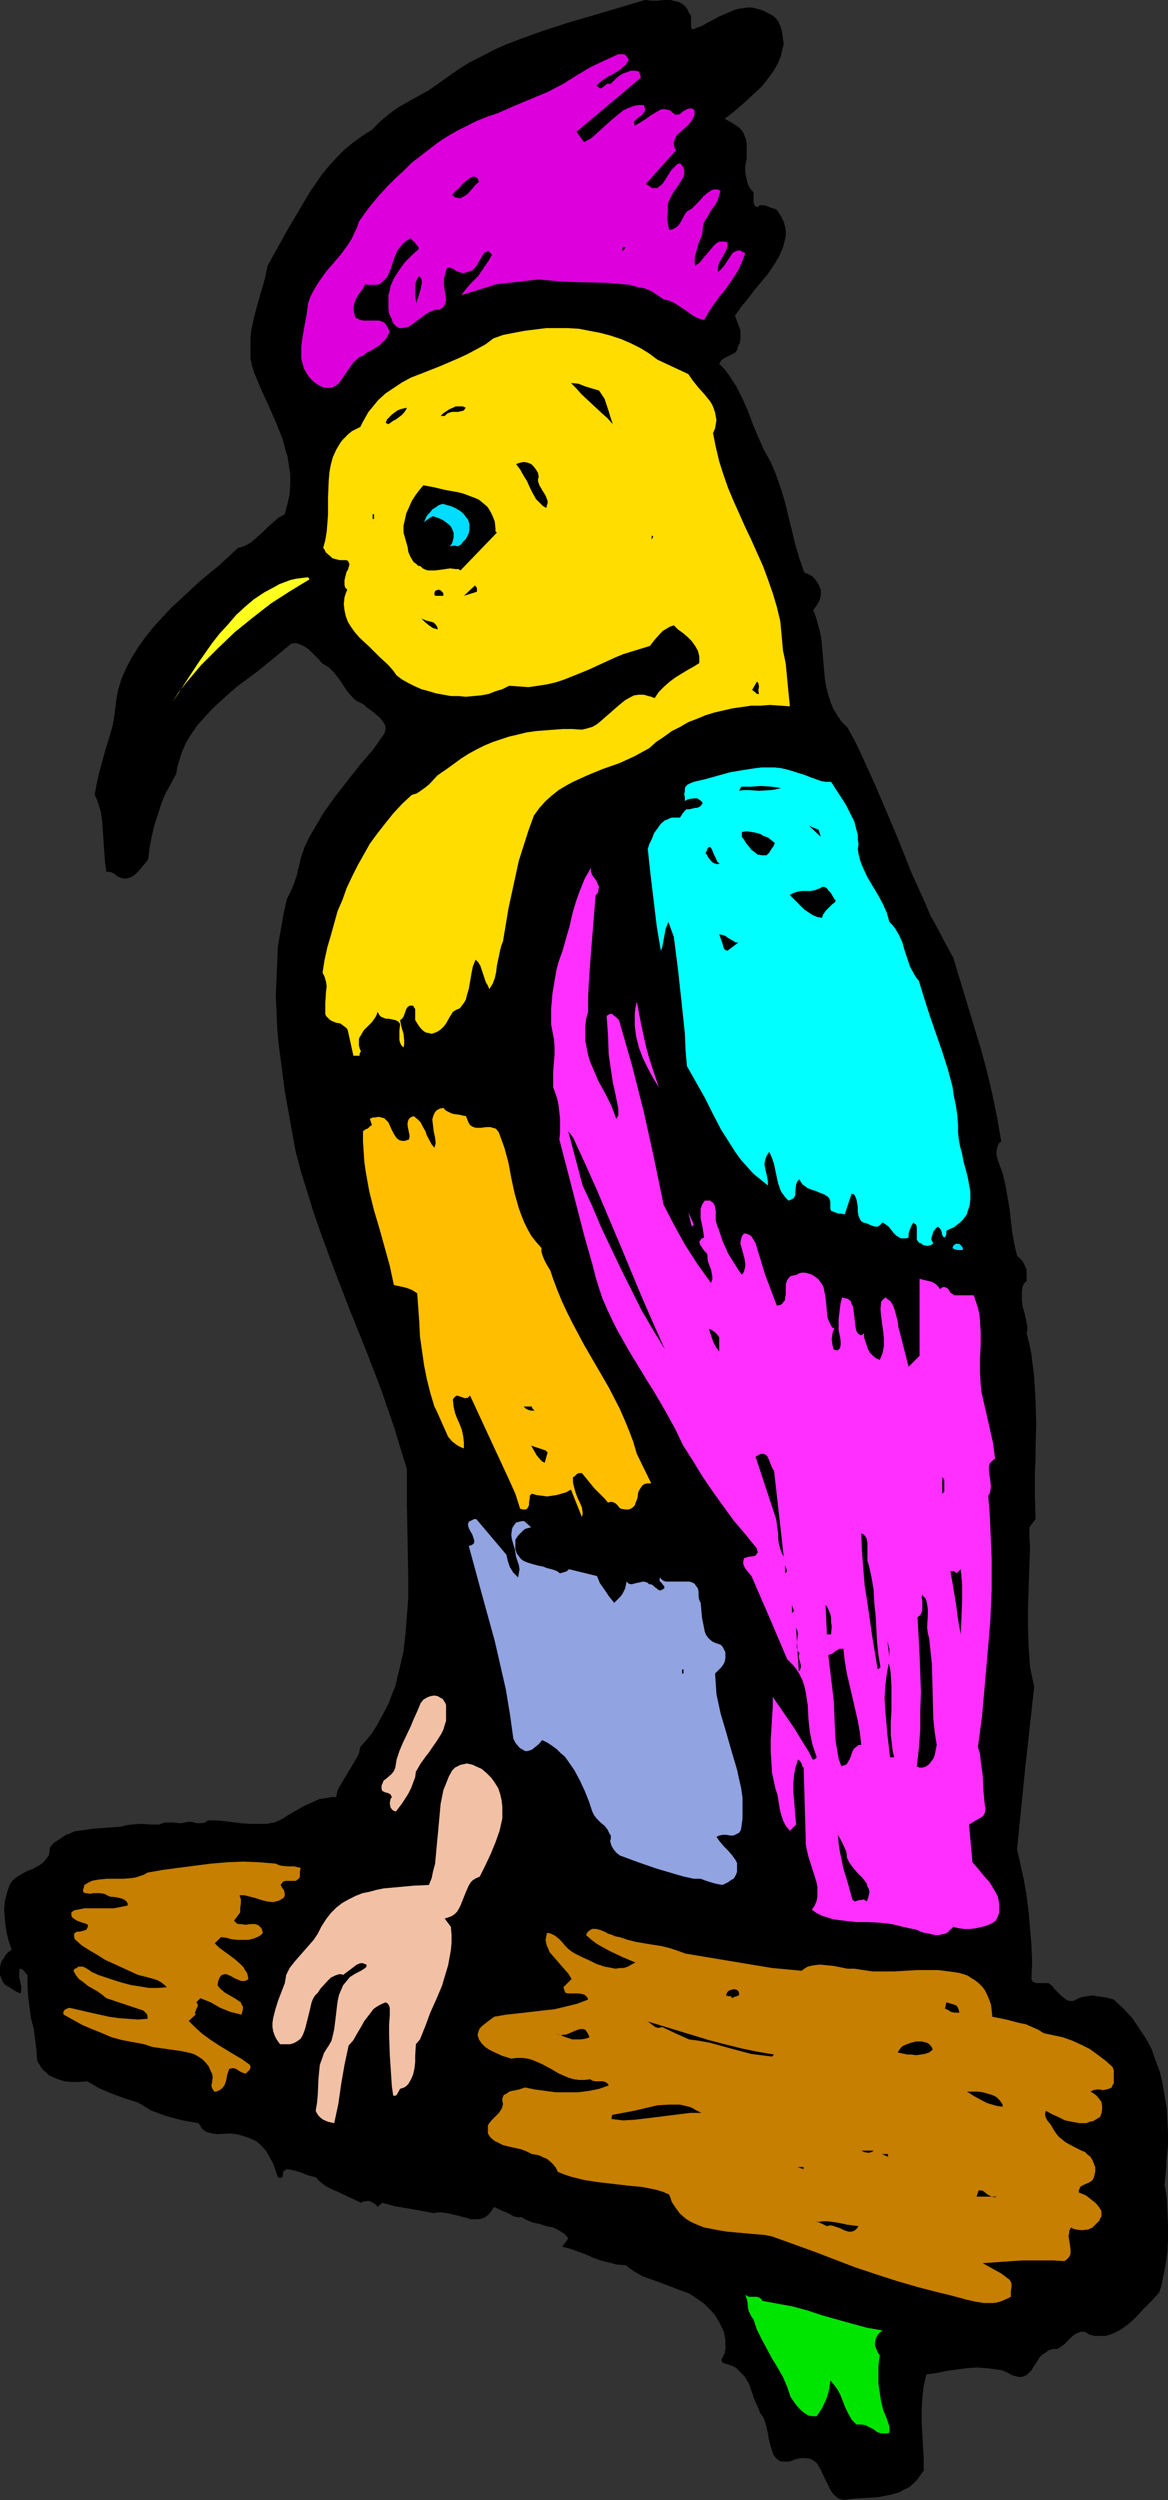 <?xml version="1.0" encoding="UTF-8" standalone="no"?>
<svg
   version="1.0"
   width="72.762mm"
   height="155.711mm"
   id="svg69"
   sodipodi:docname="Bird 37.wmf"
   xmlns:inkscape="http://www.inkscape.org/namespaces/inkscape"
   xmlns:sodipodi="http://sodipodi.sourceforge.net/DTD/sodipodi-0.dtd"
   xmlns="http://www.w3.org/2000/svg"
   xmlns:svg="http://www.w3.org/2000/svg">
  <rect width="100%" height="100%" fill="#333333" stroke="none"/>
  <sodipodi:namedview
     id="namedview69"
     pagecolor="#ffffff"
     bordercolor="#000000"
     borderopacity="0.25"
     inkscape:showpageshadow="2"
     inkscape:pageopacity="0.0"
     inkscape:pagecheckerboard="0"
     inkscape:deskcolor="#d1d1d1"
     inkscape:document-units="mm" />
  <defs
     id="defs1">
    <pattern
       id="WMFhbasepattern"
       patternUnits="userSpaceOnUse"
       width="6"
       height="6"
       x="0"
       y="0" />
  </defs>
  <path
     style="fill:#000000;fill-opacity:1;fill-rule:evenodd;stroke:none"
     d="m 162.225,3.07 0.323,0.323 0.162,0.485 v 2.101 0.485 l 0.323,0.485 2.101,-0.808 2.101,-1.131 2.101,-1.131 2.262,-0.97 1.131,-0.485 0.969,-0.323 1.131,-0.162 1.131,-0.162 h 1.131 l 1.293,0.323 1.131,0.323 1.293,0.646 0.969,0.485 0.808,0.646 0.646,0.808 0.485,1.131 0.323,0.97 0.162,0.97 0.162,1.131 0.162,1.131 -0.323,1.293 -0.323,1.454 -0.485,1.293 -0.646,1.293 -0.808,1.293 -0.808,1.131 -1.777,2.262 -2.262,2.101 -2.101,1.939 -2.262,1.939 -2.101,1.616 1.454,0.808 1.293,0.808 0.646,0.485 0.485,0.485 0.485,0.646 0.323,0.808 0.323,0.808 0.162,0.97 v 1.778 1.778 l -0.323,1.616 v 1.778 l 0.323,1.454 0.162,0.808 0.323,0.808 0.485,0.808 0.646,0.646 v 0.97 1.131 0.323 l 0.162,0.485 0.162,0.323 0.646,0.323 0.485,-0.485 h 0.485 0.646 l 0.485,0.162 1.131,0.485 0.646,0.162 0.485,0.162 0.646,0.808 0.646,1.131 0.485,0.97 0.323,1.131 0.162,1.131 v 1.131 l -0.323,1.293 -0.323,1.293 -0.969,2.262 -1.293,2.101 -1.293,1.939 -1.616,1.939 -1.616,1.939 -1.454,1.939 -1.616,1.939 -1.454,2.101 0.646,1.778 0.323,0.808 0.323,0.97 v 0.97 0.97 l -0.162,0.97 -0.485,0.808 v 0.485 l -0.162,0.323 -0.485,0.646 -0.646,0.323 -0.646,0.323 -1.293,0.646 -0.646,0.485 -0.485,0.808 1.131,1.131 1.131,1.454 0.808,1.293 0.969,1.454 1.454,2.909 1.293,2.909 1.131,3.07 1.293,3.07 1.293,2.909 1.616,2.909 1.293,3.07 1.131,3.232 0.969,3.232 0.808,3.393 0.808,3.232 0.808,3.393 0.969,3.232 1.131,3.232 0.808,0.323 0.646,0.323 0.485,0.323 0.485,0.485 0.485,0.646 0.323,0.485 0.323,0.646 0.323,0.808 v 0.646 0.808 l -0.162,0.646 -0.162,0.485 -0.646,1.131 -0.808,1.131 0.646,1.616 0.485,1.778 0.485,1.778 0.323,1.778 0.323,3.717 0.323,3.717 0.162,1.778 0.323,1.939 0.485,1.778 0.485,1.616 0.646,1.616 0.969,1.616 0.969,1.454 1.454,1.454 1.777,3.232 1.616,3.393 3.07,6.787 2.908,6.787 2.908,6.948 2.747,6.948 3.07,6.787 1.454,3.393 1.777,3.232 1.777,3.393 1.777,3.232 3.232,10.665 3.232,10.665 1.454,5.333 1.293,5.494 1.131,5.494 0.969,5.656 -0.485,0.323 -0.323,0.646 -0.162,0.646 -0.162,0.646 v 0.808 l 0.162,0.646 0.162,0.646 0.162,0.485 0.969,2.585 0.646,2.747 0.485,2.747 0.485,2.747 0.323,2.909 0.323,2.747 0.485,2.747 0.646,2.747 0.646,0.646 0.646,0.646 0.323,0.646 0.323,0.646 0.323,0.808 v 0.808 0.808 0.97 l -0.646,0.646 -0.323,0.808 -0.162,0.808 v 0.808 1.454 l 0.162,1.454 0.485,1.616 0.323,1.454 0.323,1.616 v 0.808 l -0.162,0.808 0.646,2.585 0.485,2.424 0.323,2.747 0.323,2.585 0.162,2.747 0.162,2.747 0.162,5.494 -0.162,5.656 v 2.909 l -0.162,2.747 v 5.656 l 0.162,5.494 -1.454,1.939 v 2.262 l 0.162,2.262 -0.162,4.686 -0.162,4.686 -0.162,5.009 v 4.686 l 0.162,4.848 0.162,2.262 0.162,2.262 0.485,2.262 0.485,2.262 -2.101,19.068 -1.939,19.229 0.808,3.555 0.808,3.717 0.646,3.717 0.485,3.878 0.323,3.878 0.323,3.878 0.162,3.878 -0.162,4.04 0.323,0.646 0.323,0.162 0.485,0.162 h 0.646 1.131 0.485 0.646 l 0.808,0.646 0.646,0.808 0.808,0.808 0.808,0.808 0.808,0.646 0.485,0.323 0.485,0.162 h 0.485 0.485 l 0.646,-0.323 0.646,-0.323 0.969,-0.323 1.131,-0.162 1.131,-0.162 0.969,0.162 2.262,0.323 1.777,0.485 2.262,2.101 2.101,2.262 1.616,2.424 1.616,2.424 1.293,2.424 0.969,2.747 0.969,2.585 0.646,2.747 0.485,2.909 0.485,2.909 0.162,2.909 0.162,2.909 v 2.909 l -0.323,3.07 -0.162,3.07 -0.323,3.07 0.485,3.07 0.162,3.07 0.162,3.393 v 3.393 l -0.162,3.232 -0.485,3.232 -0.646,3.232 -0.323,1.454 -0.485,1.454 -1.777,1.939 -1.939,1.939 -1.777,1.939 -1.777,1.616 -1.131,0.808 -0.969,0.646 -0.969,0.485 -1.131,0.485 -1.131,0.323 h -1.293 -1.293 l -1.293,-0.323 -0.485,-0.323 -0.485,-0.323 h -0.485 -0.485 l -0.485,0.162 -0.485,0.162 -0.969,0.646 -0.808,0.808 -0.969,0.97 -0.808,0.646 -0.969,0.646 h -1.131 l -0.969,0.323 -0.646,0.485 -0.808,0.485 -0.646,0.646 -0.485,0.808 -0.969,1.454 -0.485,0.808 -0.646,0.646 -0.485,0.485 -0.808,0.323 -0.646,0.162 -0.969,-0.162 -0.485,-0.162 -0.646,-0.162 -0.485,-0.323 -0.646,-0.323 -1.131,-0.485 -1.131,-0.162 -2.424,-0.323 -2.262,-0.162 -2.424,0.162 -2.424,0.323 -2.424,0.323 -2.262,0.485 -2.424,0.323 -0.323,1.293 -0.323,1.454 -0.323,2.747 -0.162,2.747 v 2.909 l 0.323,5.817 0.162,2.747 v 2.909 l -0.808,1.131 -0.808,1.131 -0.969,0.97 -0.969,0.808 -1.131,0.485 -1.131,0.646 -1.131,0.323 -1.293,0.323 -2.585,0.485 -2.747,0.162 -2.747,0.162 -2.585,0.323 -1.131,-0.323 -0.808,-0.646 -0.646,-0.646 -0.485,-0.808 -0.969,-1.939 -0.485,-0.97 -0.808,-1.778 -0.485,-0.808 -0.485,-0.808 -0.646,-0.485 -0.808,-0.485 -1.131,-0.162 h -0.485 -0.646 l -0.808,0.162 -0.646,0.162 -0.808,0.323 -0.485,0.162 h -0.646 -0.485 -0.808 l -0.808,-0.485 -0.485,-0.485 -0.485,-0.646 -0.323,-0.97 -0.323,-0.97 -0.485,-1.939 -0.162,-1.131 -0.485,-2.101 -0.323,-0.97 -0.323,-0.808 -0.646,-0.808 -0.646,-1.616 -0.808,-1.778 -0.646,-1.939 -0.646,-1.778 -0.969,-1.616 -0.646,-0.646 -0.646,-0.646 -0.646,-0.646 -0.808,-0.485 -0.969,-0.323 -0.969,-0.323 -0.485,-0.162 -0.162,-0.323 -0.162,-0.323 0.162,-0.323 0.323,-0.646 0.323,-0.646 0.162,-0.97 v -1.131 -0.97 l -0.162,-0.97 -0.162,-0.808 -0.323,-0.808 -0.808,-1.616 -0.969,-1.616 -1.131,-1.293 -1.454,-1.454 -1.616,-1.131 -0.969,-0.646 -0.969,-0.646 -2.262,-0.808 -2.101,-0.808 -2.101,-0.808 -2.262,-0.808 -2.262,-0.808 -1.939,-1.131 -0.969,-0.646 -0.969,-0.808 -2.101,-0.162 -1.939,-0.485 -1.939,-0.485 -1.777,-0.646 -1.777,-0.808 -1.777,-0.646 -1.777,-0.646 -1.939,-0.485 1.454,-1.939 -0.485,-0.646 -0.485,-0.485 -1.293,-0.808 -1.293,-0.646 -1.616,-0.323 -1.454,-0.485 -1.616,-0.323 -1.293,-0.485 -1.454,-0.808 h -0.808 l -0.969,-0.162 -1.454,-0.808 -1.616,-0.646 -1.616,-0.808 -0.646,0.97 -0.646,0.808 -0.808,0.646 -0.808,0.323 -0.808,0.162 h -0.808 -0.969 l -0.969,-0.323 -1.939,-0.485 -1.939,-0.485 -0.969,-0.162 -0.969,-0.162 h -0.969 l -0.969,0.162 -6.302,-1.131 -2.908,-0.485 -2.908,-0.808 -1.131,0.97 -0.323,-0.485 -0.485,-0.323 -0.485,-0.323 -0.485,-0.162 -0.485,-0.162 -0.485,0.162 h -0.646 l -0.485,0.323 -2.747,-1.293 -2.747,-1.293 -1.454,-0.646 -1.293,-0.646 -1.293,-0.97 -1.131,-1.131 -1.777,-0.485 -1.616,-0.646 -1.616,-0.485 -0.808,-0.162 -0.969,-0.162 -0.485,0.323 -0.323,0.162 -0.162,0.808 v 0.485 l -0.323,0.162 -0.162,0.162 -0.646,-0.162 -1.131,-3.232 -0.808,-1.454 -0.808,-1.454 -1.131,-1.293 -1.293,-1.131 -0.808,-0.323 -0.646,-0.323 -0.969,-0.323 -0.969,-0.323 -0.646,-0.162 -0.646,-0.162 -1.454,-0.162 -2.908,0.162 -1.293,-0.162 -0.646,-0.162 -0.646,-0.162 -0.485,-0.323 -0.646,-0.485 -0.323,-0.646 -0.485,-0.646 -3.716,-0.646 -3.716,-0.97 -1.777,-0.646 -1.777,-0.646 -1.616,-0.97 -1.616,-0.97 -3.07,-0.97 -3.07,-1.131 -3.07,-1.293 -2.747,-1.616 -1.939,0.162 h -1.777 l -1.616,-0.162 -1.616,-0.485 -1.454,-0.646 -0.646,-0.323 -0.646,-0.646 -0.646,-0.485 -0.485,-0.646 -0.485,-0.808 -0.485,-0.808 -0.162,-2.585 -0.323,-2.585 -0.323,-2.424 -0.646,-2.424 -0.323,-2.424 -0.323,-2.585 -0.162,-2.585 v -2.585 L 5.978,464.413 5.655,463.928 5.171,463.605 5.009,463.443 H 4.686 l -0.162,0.646 v 0.646 0.646 l 0.162,0.808 0.323,1.454 v 0.808 L 4.847,469.261 4.039,468.937 3.393,468.614 1.939,467.645 1.131,467.16 0.646,466.514 0.323,465.706 0,464.898 v -0.97 -0.808 l 0.162,-0.808 0.323,-0.808 0.485,-0.646 0.323,-0.646 0.646,-0.646 0.808,-0.646 L 2.101,457.141 1.616,455.202 1.293,453.263 1.131,451.486 0.969,449.546 1.131,447.607 l 0.485,-1.939 0.646,-1.939 0.485,-0.808 0.646,-0.646 0.646,-0.485 0.808,-0.485 1.454,-0.808 1.616,-0.646 1.454,-0.808 0.646,-0.485 0.485,-0.485 0.485,-0.646 0.485,-0.646 0.162,-0.808 0.162,-1.131 0.808,-0.97 0.969,-0.646 0.969,-0.646 0.969,-0.646 0.969,-0.323 0.969,-0.485 2.262,-0.323 2.262,-0.323 2.262,-0.162 2.262,-0.162 2.101,-0.162 1.131,-0.323 1.131,-0.162 2.424,-0.162 2.262,0.162 h 1.939 l 0.808,-0.323 0.808,-0.162 h 1.616 l 1.454,0.162 h 0.646 l 0.646,-0.162 0.808,-0.162 h 0.808 l 0.646,0.162 0.646,0.162 h 0.646 0.485 l 0.808,-0.162 0.646,-0.485 h 1.939 l 1.939,0.162 3.878,0.485 2.101,0.162 h 1.939 1.939 l 1.939,-0.323 1.777,-0.808 1.777,-1.131 3.393,-1.939 1.777,-0.808 1.777,-0.808 0.969,-0.162 0.969,-0.162 0.969,-0.162 h 1.131 l 0.323,-1.616 0.808,-1.454 3.393,-5.656 0.808,-1.454 0.323,-1.616 1.454,-1.616 1.293,-1.616 1.131,-1.778 0.969,-1.778 0.969,-1.778 0.969,-1.939 0.646,-1.778 0.808,-1.939 0.485,-2.101 0.485,-1.939 0.969,-4.201 0.485,-4.201 0.323,-4.201 0.323,-4.363 v -4.363 l -0.162,-8.888 -0.162,-8.564 v -4.363 -4.04 l -1.454,-4.686 -1.454,-4.848 -3.232,-9.372 -3.555,-9.211 -3.716,-9.211 -3.555,-9.211 -3.393,-9.211 -1.616,-4.686 -1.454,-4.686 -1.454,-4.686 -1.293,-4.848 -1.293,-7.11 -1.293,-7.272 -0.969,-7.433 -0.485,-3.717 -0.323,-3.717 -0.162,-3.878 -0.162,-3.717 0.162,-3.878 0.162,-3.717 0.162,-3.878 0.646,-3.717 0.646,-3.717 0.808,-3.717 0.969,-1.939 0.808,-1.939 0.646,-1.939 0.162,-0.97 0.323,-1.131 0.485,-2.101 0.808,-2.262 0.969,-2.101 1.131,-1.939 1.131,-1.939 1.131,-1.939 2.747,-3.878 2.908,-3.717 2.908,-3.717 3.07,-3.555 2.747,-3.878 0.162,-0.485 0.162,-0.646 v -0.323 l -0.162,-0.646 -0.485,-0.808 -0.808,-0.97 -0.969,-0.808 -0.969,-0.808 -0.969,-0.646 -0.646,-0.646 -0.808,-0.485 -0.808,-0.323 -0.646,-0.485 -0.646,-0.646 -1.131,-1.293 -0.969,-1.454 -0.969,-1.454 -1.131,-1.454 -1.293,-1.293 -0.808,-0.485 -0.808,-0.485 -0.646,-0.808 -0.808,-0.808 -1.616,-1.616 -0.969,-0.646 -0.969,-0.485 -0.969,-0.323 h -0.646 l -0.646,0.162 -1.939,1.616 -1.939,1.616 -4.201,3.393 -4.363,3.232 -2.101,1.778 -1.939,1.778 -1.939,1.778 -1.777,1.939 -1.777,1.939 -1.454,2.101 -1.293,2.101 -0.969,2.262 -0.808,2.585 -0.323,1.131 -0.162,1.293 -1.293,2.424 -1.293,2.262 -0.969,2.424 -0.808,2.585 -0.808,2.424 -0.646,2.747 -0.485,2.585 -0.323,2.747 -0.646,0.808 -0.808,0.97 -0.808,0.97 -0.808,0.808 -0.969,0.646 -0.646,0.162 -0.485,0.162 h -0.485 l -0.646,-0.162 -0.485,-0.162 -0.646,-0.323 -0.485,-0.485 -0.646,-0.323 -0.646,-0.162 h -0.646 l -0.323,-2.262 -0.162,-2.424 -0.323,-4.686 -0.162,-2.424 -0.323,-2.262 -0.646,-2.101 -0.323,-0.97 -0.485,-0.97 0.485,-2.747 0.646,-2.747 1.454,-5.333 0.808,-2.585 0.808,-2.747 0.485,-2.747 0.323,-2.909 0.485,-2.747 0.808,-2.747 1.131,-2.585 1.293,-2.424 1.616,-2.585 1.616,-2.262 1.939,-2.424 1.939,-2.101 2.101,-2.262 2.262,-2.101 4.524,-4.201 4.686,-3.878 4.363,-4.04 0.808,-0.162 0.808,-0.323 0.646,-0.323 0.808,-0.485 1.293,-1.131 1.293,-1.131 1.293,-1.293 1.293,-1.131 1.293,-1.131 0.646,-0.323 0.808,-0.485 0.646,-2.424 0.485,-2.262 0.162,-2.424 v -2.262 l -0.323,-2.101 -0.323,-2.101 -0.646,-2.101 -0.485,-1.939 -1.616,-4.04 -1.777,-4.04 -1.777,-3.878 -1.616,-3.878 -0.485,-1.616 -0.323,-1.616 V 82.735 81.119 79.503 l 0.162,-1.616 0.646,-3.07 0.808,-3.07 1.777,-6.14 0.646,-3.07 2.424,-4.363 2.424,-4.363 2.585,-4.363 2.585,-4.363 1.454,-2.101 1.454,-2.101 1.616,-1.939 1.777,-1.939 1.777,-1.778 1.939,-1.616 2.262,-1.616 2.262,-1.454 0.969,-0.97 0.969,-0.97 2.101,-1.778 2.262,-1.616 2.262,-1.293 4.686,-2.585 2.101,-1.454 2.262,-1.616 2.747,-1.939 2.585,-1.616 2.908,-1.454 2.747,-1.454 2.908,-1.293 2.908,-1.131 5.817,-2.101 5.978,-1.939 6.14,-1.778 5.978,-1.778 L 151.884,0 l 1.454,0.162 h 1.454 L 156.408,0 h 1.454 l 1.293,0.323 0.646,0.162 0.646,0.323 0.485,0.323 0.485,0.485 0.485,0.646 z"
     id="path1" />
  <path
     style="fill:#dd00dd;fill-opacity:1;fill-rule:evenodd;stroke:none"
     d="m 148.006,14.22 -0.808,1.131 -0.969,0.808 -0.808,0.646 -1.131,0.646 -0.969,0.485 -0.969,0.646 -0.969,0.646 -0.969,0.97 0.323,0.162 0.162,0.162 0.485,0.323 0.323,-0.162 0.485,-0.323 0.323,-0.323 0.485,-0.323 h 0.323 0.485 l 1.454,-1.454 0.646,-0.485 0.808,-0.485 0.969,-0.323 0.808,-0.323 h 0.969 l 0.969,0.162 0.485,1.454 -15.188,12.766 1.777,2.424 0.969,-0.485 0.808,-0.485 1.616,-1.454 3.232,-2.909 1.777,-1.454 0.808,-0.646 0.969,-0.485 0.808,-0.323 0.969,-0.323 0.969,-0.162 h 1.131 l 0.162,0.323 0.162,0.485 v 0.485 l -0.162,0.323 -0.485,0.646 -0.646,0.485 -0.646,0.485 -0.485,0.485 -0.162,0.162 v 0.323 0.323 l 0.162,0.323 1.131,-0.646 1.293,-0.808 1.131,-0.808 1.293,-0.808 1.131,-0.646 0.485,-0.162 h 0.646 l 0.646,0.162 0.646,0.162 0.485,0.485 0.646,0.485 h 0.646 l 0.485,-0.162 0.485,-0.485 1.131,-0.646 0.485,-0.162 h 0.646 l 0.323,0.162 0.323,0.323 v 0.808 l -0.162,0.646 -0.323,0.646 -0.323,0.485 -0.969,1.131 -0.646,0.485 -0.485,0.485 -1.131,0.97 -0.323,0.485 -0.323,0.646 -0.162,0.646 v 0.646 l 0.162,0.646 0.323,0.646 -7.109,7.918 0.808,0.485 0.646,0.485 h 0.646 0.646 l 0.323,-0.323 0.485,-0.323 0.485,-0.485 0.323,-0.485 0.808,-1.293 0.808,-1.293 0.485,-0.485 0.485,-0.485 0.485,-0.485 0.646,-0.162 0.485,0.485 0.323,0.485 0.162,0.646 v 0.485 0.646 l -0.323,0.646 -0.646,1.131 -1.777,2.585 -0.646,1.293 -0.323,0.646 -0.162,0.646 v 0.97 0.808 l -0.162,1.293 0.162,1.293 0.162,0.808 0.162,0.808 0.808,-0.162 0.646,-0.323 0.646,-0.485 0.485,-0.646 0.808,-1.454 0.323,-0.646 0.485,-0.646 1.131,-0.646 0.808,-0.808 0.969,-0.97 0.969,-1.131 0.969,-0.808 0.969,-0.646 0.485,-0.162 h 0.485 0.485 l 0.646,0.323 -0.323,0.97 -0.323,1.131 -0.485,0.97 -0.646,0.97 -0.646,0.808 -0.485,0.97 -0.646,0.97 -0.485,0.97 -0.162,1.293 -0.162,1.293 -0.969,2.424 -0.323,1.293 -0.323,1.131 -0.162,1.293 0.162,1.131 0.485,-0.323 0.485,-0.323 0.808,-0.97 0.808,-0.97 0.969,-1.131 0.808,-0.97 0.323,-0.323 0.646,-0.485 0.485,-0.162 h 0.485 0.646 l 0.646,0.162 v 0.97 l -0.323,0.97 -0.969,1.778 -0.485,0.808 -0.323,0.808 -0.162,0.808 v 0.808 l 0.485,-0.323 0.323,-0.323 0.808,-0.97 0.646,-0.97 0.646,-0.97 0.485,-0.808 0.485,-0.323 0.323,-0.162 0.485,-0.162 h 0.646 l 0.485,0.323 0.646,0.323 -0.808,2.101 -0.969,2.101 -1.293,1.939 -1.293,1.939 -1.454,1.778 -1.454,1.939 -1.293,1.939 -1.131,1.939 -1.293,-0.323 -1.293,-0.646 -2.262,-1.616 -2.262,-1.454 -1.131,-0.485 -1.293,-0.323 -1.454,-0.97 -1.454,-0.97 -1.616,-0.646 -1.777,-0.323 -1.616,-0.485 -1.777,-0.162 -3.555,-0.323 -7.433,-0.162 -3.716,-0.162 -1.777,-0.162 -1.777,-0.162 -1.293,-0.162 -1.454,0.162 -2.747,0.323 -1.454,0.162 -1.454,0.162 -2.908,0.323 -8.402,2.585 1.939,-2.424 2.101,-2.101 1.616,-2.424 0.808,-1.131 0.808,-1.454 -0.969,-0.97 v 0.162 l -0.808,0.323 -0.485,0.646 -0.808,1.454 -0.485,0.808 -0.485,0.646 -0.646,0.646 -0.485,0.162 -0.485,0.162 -0.485,0.162 -0.485,0.162 h -0.323 l -0.485,-0.162 -0.969,-0.323 -0.646,-0.485 -0.808,-0.323 h -0.162 -0.323 l -0.323,0.162 -0.162,0.485 -0.162,0.485 -0.162,0.808 -0.162,0.485 v 0.646 1.131 l 0.162,1.131 0.162,1.131 0.162,0.97 -0.162,0.97 -0.162,0.323 -0.323,0.485 -0.323,0.323 -0.646,0.323 h -0.808 l -0.808,0.323 -0.808,0.323 -0.808,0.485 -3.232,2.424 -0.808,0.485 -0.646,0.162 -0.808,0.162 H 94.039 L 93.392,76.917 92.746,76.271 92.423,75.786 92.261,75.14 91.938,74.494 91.615,73.847 91.453,72.716 v -1.131 -1.131 -0.97 l 0.323,-1.131 0.162,-0.97 0.485,-1.131 0.485,-0.97 1.131,-1.778 1.293,-1.778 1.616,-1.616 1.616,-1.454 v -0.485 l -0.323,-0.323 -0.485,-0.646 -1.131,-1.131 -0.969,0.646 -0.808,0.646 -0.646,0.808 -0.646,0.808 -0.808,1.939 -0.646,2.101 -0.808,1.939 -0.485,0.646 -0.646,0.646 -0.808,0.646 -0.969,0.162 h -1.131 -0.485 l -0.808,-0.162 -0.485,0.97 -1.293,1.778 -0.485,0.97 -0.323,0.97 -0.162,1.131 0.162,0.97 0.323,1.131 0.485,0.162 0.485,0.323 0.969,0.162 h 2.424 1.131 l 0.485,0.162 0.485,0.162 0.485,0.323 0.323,0.485 0.323,0.485 0.323,0.646 v 0.485 l -0.162,0.485 -0.485,0.97 -0.808,0.808 -0.808,0.808 -2.101,1.293 -0.969,0.485 -0.808,0.646 -0.808,0.323 -0.808,0.646 -0.646,0.646 -0.485,0.646 -1.131,1.616 -0.969,1.454 -0.485,0.646 -0.485,0.646 -0.646,0.485 -0.646,0.323 -0.646,0.162 H 76.911 L 75.942,91.137 74.972,90.653 73.841,89.845 72.872,88.875 72.226,87.906 71.579,86.774 71.256,85.643 70.933,84.351 v -1.131 -1.454 l 0.323,-2.585 0.485,-2.747 0.485,-2.585 0.323,-2.424 0.485,-1.454 0.646,-1.293 0.646,-1.131 0.808,-1.293 1.616,-2.262 1.939,-2.262 1.777,-2.101 1.616,-2.262 0.808,-1.293 0.485,-1.131 0.646,-1.293 0.485,-1.454 1.454,-2.101 1.616,-2.101 1.777,-2.101 1.777,-1.939 1.939,-1.939 1.939,-1.778 1.939,-1.939 2.101,-1.616 2.101,-1.616 2.101,-1.616 2.262,-1.454 2.262,-1.293 2.262,-1.131 2.262,-1.131 2.424,-0.97 2.424,-0.808 4.039,-1.778 3.878,-1.616 3.878,-1.616 3.716,-1.939 3.07,-1.939 3.232,-1.939 3.393,-1.616 3.232,-1.454 h 0.485 0.485 0.323 l 0.323,0.162 0.485,0.485 z"
     id="path2" />
  <path
     style="fill:#000000;fill-opacity:1;fill-rule:evenodd;stroke:none"
     d="m 152.369,33.449 -2.101,2.424 z"
     id="path3" />
  <path
     style="fill:#000000;fill-opacity:1;fill-rule:evenodd;stroke:none"
     d="m 112.782,42.822 -0.808,0.646 -0.646,0.808 -1.293,1.454 -0.808,0.485 -0.646,0.323 -0.323,0.162 -0.485,-0.162 h -0.485 l -0.485,-0.323 -0.323,-0.323 0.646,-0.808 0.969,-0.808 0.808,-0.97 0.969,-0.808 0.808,-0.646 0.485,-0.162 0.323,-0.162 0.485,0.162 0.323,0.162 0.323,0.485 z"
     id="path4" />
  <path
     style="fill:#000000;fill-opacity:1;fill-rule:evenodd;stroke:none"
     d="m 147.198,58.173 v 0.162 l -0.162,0.323 -0.485,0.485 v -0.162 -0.808 z"
     id="path5" />
  <path
     style="fill:#000000;fill-opacity:1;fill-rule:evenodd;stroke:none"
     d="m 98.078,71.423 -0.323,-1.616 v -1.778 -0.808 l 0.162,-0.808 0.323,-0.808 0.485,-0.646 0.485,0.646 0.162,0.808 -0.162,0.808 -0.162,0.808 -0.485,1.616 -0.323,0.97 z"
     id="path6" />
  <path
     style="fill:#ffdd00;fill-opacity:1;fill-rule:evenodd;stroke:none"
     d="m 162.063,88.067 1.131,1.616 1.293,1.616 1.454,1.616 1.293,1.616 0.485,0.808 0.323,0.808 0.323,0.97 0.162,0.97 0.162,0.808 -0.162,0.97 -0.162,0.97 -0.485,1.131 0.646,3.232 0.808,3.393 0.969,3.07 1.131,3.232 1.293,3.07 2.747,6.14 1.454,3.07 2.747,6.14 1.131,3.07 1.131,3.232 0.969,3.232 0.808,3.393 0.323,3.393 0.323,3.555 0.323,1.454 0.323,1.616 0.323,3.393 0.323,3.393 0.323,3.232 -2.262,-0.162 -2.424,-0.162 -2.262,0.162 h -2.101 l -2.262,0.323 -2.262,0.323 -2.101,0.485 -2.101,0.485 -2.101,0.646 -1.939,0.808 -2.101,0.808 -1.939,1.131 -1.939,0.97 -1.777,1.293 -1.939,1.293 -1.616,1.454 -1.777,0.97 -1.777,0.97 -3.555,1.616 -3.716,1.293 -3.555,1.454 -1.777,0.808 -1.777,0.808 -1.777,0.97 -1.616,0.97 -1.616,1.293 -1.454,1.293 -1.454,1.616 -1.293,1.778 -1.293,3.555 -1.131,3.555 -1.131,3.555 -0.808,3.717 -0.808,3.717 -0.808,3.717 -1.293,7.756 -0.485,1.293 -0.323,1.454 -0.646,3.07 -0.162,1.454 -0.323,1.454 -0.485,1.293 -0.808,1.293 -0.323,-0.808 -0.485,-0.808 -0.646,-1.939 -0.646,-1.939 -0.485,-0.808 -0.646,-0.646 -0.323,0.808 -0.323,0.808 -0.323,1.616 -0.162,0.97 -0.162,0.97 -0.323,1.778 -0.485,1.616 -0.162,0.808 -0.485,0.808 -0.485,0.646 -0.485,0.646 -0.808,0.323 -0.808,0.485 -0.808,1.293 -0.808,1.454 -0.485,0.646 -0.646,0.646 -0.646,0.485 -0.646,0.323 -0.969,0.323 -0.646,-0.162 -0.808,-0.162 -0.646,-0.485 -0.485,-0.485 -0.485,-0.646 -0.808,-1.293 v -0.808 -0.97 -0.808 l -0.323,-0.485 -0.162,-0.323 h -0.808 l -0.485,0.323 -0.323,0.485 -0.162,0.485 -0.485,1.293 -0.323,0.485 -0.485,0.323 0.323,1.616 0.485,1.616 0.162,1.616 v 0.808 l -0.162,0.808 -0.485,-0.485 -0.323,-0.646 -0.162,-0.646 v -0.646 -0.646 -0.808 l 0.162,-1.616 -0.162,-0.323 -0.323,-0.323 -0.646,-0.323 -0.808,-0.162 -0.808,-0.162 H 90.807 l -0.808,-0.323 -0.323,-0.162 -0.323,-0.323 -0.162,-0.323 -0.323,-0.485 -0.162,0.646 -0.323,0.646 -0.808,1.131 -0.969,0.97 -0.969,0.97 -0.646,1.131 -0.323,0.485 -0.162,0.485 v 0.646 0.808 l 0.162,0.646 0.323,0.808 -0.162,0.162 -0.162,0.323 v 0.323 0.162 h -1.454 l -0.646,-2.909 -0.646,-2.909 -0.162,-0.485 -0.323,-0.323 -0.646,-0.485 -0.646,-0.485 -0.969,-0.162 -0.808,-0.323 -0.646,-0.323 -0.646,-0.646 -0.323,-0.323 -0.162,-0.485 v -1.131 -1.454 l 0.162,-2.585 0.162,-1.293 -0.162,-1.131 -0.323,-1.131 -0.485,-0.97 0.485,-3.07 0.646,-2.909 0.808,-2.747 0.808,-2.909 0.808,-2.909 1.131,-2.585 0.969,-2.747 1.293,-2.747 1.293,-2.585 1.454,-2.585 1.454,-2.585 1.777,-2.424 1.777,-2.262 1.939,-2.424 2.101,-2.262 2.262,-2.101 1.131,-0.323 0.969,-0.646 1.131,-0.808 0.969,-0.808 1.777,-1.939 1.131,-0.808 0.969,-0.646 1.777,-1.293 1.777,-1.293 1.777,-1.131 1.777,-0.97 1.939,-0.97 1.939,-0.808 1.939,-0.646 1.939,-0.646 2.101,-0.485 1.939,-0.485 2.262,-0.323 2.101,-0.162 2.101,-0.162 2.262,-0.162 h 2.101 l 2.262,0.162 1.293,-0.323 1.131,-0.323 1.131,-0.646 0.969,-0.808 3.878,-3.393 0.969,-0.808 0.808,-0.646 1.131,-0.646 0.969,-0.485 1.131,-0.162 h 1.131 l 1.131,0.323 0.646,0.162 0.808,0.323 0.969,-1.454 1.293,-1.293 1.293,-1.131 1.293,-0.97 2.908,-1.778 1.454,-0.808 1.293,-0.808 v -0.808 -0.808 l -0.323,-1.293 -0.646,-1.131 -0.808,-1.131 -0.969,-0.97 -1.131,-0.97 -1.131,-0.808 -0.969,-0.97 -0.969,0.323 -0.808,0.485 -0.808,0.485 -0.646,0.646 -1.293,1.454 -1.131,1.454 -2.101,0.646 -2.101,0.646 -2.101,0.646 -1.939,0.808 -3.878,1.778 -2.101,0.97 -1.939,0.808 -4.039,1.616 -1.939,0.646 -2.101,0.485 -2.101,0.323 -2.262,0.323 -2.262,-0.162 -2.262,-0.162 -1.616,0.808 -1.616,0.485 -1.616,0.646 -1.777,0.323 -1.777,0.162 -1.777,0.162 -1.777,-0.162 h -1.777 l -1.777,-0.323 -1.777,-0.323 -1.616,-0.485 -1.777,-0.485 -1.454,-0.646 -1.616,-0.808 -1.454,-0.808 -1.293,-0.97 -0.808,-1.131 -1.131,-1.293 -2.262,-2.101 -1.131,-1.131 -1.131,-1.131 -2.262,-2.101 -1.131,-1.293 -0.808,-1.131 -0.808,-1.293 -0.485,-1.293 -0.323,-1.454 -0.162,-1.454 0.162,-1.616 0.323,-0.97 0.323,-0.808 -0.485,-0.485 -0.162,-0.646 v -0.646 -0.485 l 0.323,-1.293 0.162,-0.646 0.323,-0.485 0.323,-1.131 v -0.323 l -0.162,-0.323 -0.162,-0.323 -0.485,-0.162 h -0.646 -0.808 l -0.646,-0.162 -0.646,-0.162 -0.485,-0.162 -0.485,-0.485 -0.969,-0.808 -0.323,-0.646 -0.323,-0.485 0.485,-1.778 0.323,-1.939 0.162,-1.939 0.162,-2.101 v -4.04 l 0.162,-4.04 0.162,-1.939 0.323,-1.778 0.485,-1.778 0.808,-1.778 0.969,-1.616 0.485,-0.646 0.808,-0.808 0.646,-0.646 0.808,-0.646 0.969,-0.485 0.969,-0.485 0.646,-1.293 0.646,-1.131 0.646,-1.131 0.808,-0.97 1.454,-1.778 1.777,-1.616 1.939,-1.293 1.939,-1.293 2.101,-1.131 2.101,-0.808 4.524,-1.778 4.524,-1.939 2.101,-0.97 2.101,-1.131 2.101,-1.131 1.939,-1.454 2.262,-0.808 2.424,-0.485 2.585,-0.485 2.585,-0.323 2.585,-0.323 h 2.585 2.585 l 2.585,0.162 2.424,0.485 2.585,0.485 2.424,0.646 2.424,0.808 2.262,0.97 2.262,1.131 2.101,1.293 1.939,1.454 z"
     id="path7" />
  <path
     style="fill:#000000;fill-opacity:1;fill-rule:evenodd;stroke:none"
     d="m 141.058,91.945 0.646,0.97 0.646,0.97 0.646,1.939 0.323,0.97 0.323,1.131 0.646,1.939 -1.293,-1.454 -1.293,-1.131 -2.424,-2.262 -2.424,-2.262 -1.131,-1.293 -1.293,-1.293 1.777,0.162 1.616,0.646 z"
     id="path8" />
  <path
     style="fill:#000000;fill-opacity:1;fill-rule:evenodd;stroke:none"
     d="m 109.712,95.985 -0.323,0.323 -0.162,0.323 -0.646,0.162 -0.646,0.162 h -1.454 l -0.646,0.162 -0.646,0.323 -0.162,0.162 -0.323,0.323 h -0.969 l 0.646,-0.646 1.454,-0.97 0.808,-0.323 0.646,-0.323 h 0.808 0.808 z"
     id="path9" />
  <path
     style="fill:#000000;fill-opacity:1;fill-rule:evenodd;stroke:none"
     d="m 95.816,95.985 -0.323,0.646 -0.485,0.646 -0.485,0.485 -0.646,0.485 -0.646,0.485 -0.646,0.323 -1.131,0.808 -0.646,-0.323 0.323,-0.808 0.646,-0.646 0.485,-0.485 0.646,-0.485 0.646,-0.485 0.808,-0.323 0.646,-0.162 z"
     id="path10" />
  <path
     style="fill:#000000;fill-opacity:1;fill-rule:evenodd;stroke:none"
     d="m 126.839,112.306 -0.162,0.485 v 0.485 l 0.323,0.97 0.485,0.808 0.162,0.323 0.323,0.485 0.485,0.808 0.323,0.808 0.162,0.485 v 0.485 l -0.162,0.485 -0.162,0.646 -0.808,-0.485 -0.485,-0.485 -1.131,-1.131 -0.808,-1.454 -0.646,-1.293 -0.646,-1.454 -0.808,-1.293 -0.808,-1.454 -0.969,-1.293 0.969,-0.323 0.808,-0.162 0.969,0.162 0.808,0.323 0.646,0.646 0.485,0.646 0.485,0.808 z"
     id="path11" />
  <path
     style="fill:#000000;fill-opacity:1;fill-rule:evenodd;stroke:none"
     d="m 116.66,124.425 v 0.323 0.323 l 0.323,0.323 -8.564,8.888 -0.485,-0.323 h -0.646 l -1.293,-0.162 -1.131,0.162 -1.131,0.162 -1.293,0.162 h -1.131 -0.485 l -0.646,-0.162 -0.646,-0.323 -0.485,-0.485 -0.646,-0.162 -0.485,-0.485 -0.485,-0.323 -0.323,-0.485 -0.485,-0.808 -0.485,-1.131 -0.162,-1.131 -0.323,-1.131 -0.323,-1.131 -0.323,-1.131 v -1.616 l 0.323,-1.454 0.323,-1.454 0.646,-1.454 0.646,-1.454 0.808,-1.293 0.969,-1.293 0.969,-1.131 2.585,0.485 2.747,0.646 2.747,0.485 1.293,0.323 1.293,0.485 1.293,0.485 1.131,0.485 0.969,0.808 0.969,0.808 0.646,0.97 0.646,1.293 0.485,1.293 z"
     id="path12" />
  <path
     style="fill:#00ddff;fill-opacity:1;fill-rule:evenodd;stroke:none"
     d="m 110.52,123.294 v 0.808 0.646 l -0.162,0.808 -0.323,0.646 -0.323,0.646 -0.646,0.646 -0.485,0.646 -0.808,0.485 -0.485,-0.162 h -0.646 l -0.646,0.162 -0.808,0.162 -2.747,1.131 -1.454,0.323 -0.646,0.162 h -0.485 l -0.485,-0.162 -0.485,-0.323 -0.323,-0.646 -0.323,-0.646 0.485,-1.293 0.323,-1.454 0.323,-1.454 0.485,-1.454 0.485,-1.293 0.485,-0.646 0.485,-0.485 0.485,-0.646 0.808,-0.485 0.646,-0.485 0.969,-0.323 1.131,0.323 1.131,0.323 0.969,0.485 0.808,0.485 0.808,0.646 0.485,0.646 0.646,0.808 z"
     id="path13" />
  <path
     style="fill:#000000;fill-opacity:1;fill-rule:evenodd;stroke:none"
     d="m 106.803,125.395 v 0.646 0.485 l -0.323,1.293 -0.323,0.485 -0.323,0.485 -0.646,0.485 -0.485,0.323 h -0.323 -0.646 l -0.969,0.323 -0.969,0.323 -1.131,0.485 -0.969,0.323 h -0.485 -0.485 l -0.323,-0.162 -0.323,-0.323 -0.162,-0.323 -0.162,-0.646 0.323,-2.262 0.323,-1.131 0.323,-1.131 0.323,-1.131 0.808,-0.97 0.323,-0.323 0.646,-0.485 0.485,-0.323 0.646,-0.323 0.969,0.323 0.808,0.323 0.646,0.323 0.646,0.485 0.646,0.485 0.485,0.485 0.323,0.646 z"
     id="path14" />
  <path
     style="fill:#000000;fill-opacity:1;fill-rule:evenodd;stroke:none"
     d="m 87.737,121.032 h 0.323 v 1.131 h -0.323 z"
     id="path15" />
  <path
     style="fill:#000000;fill-opacity:1;fill-rule:evenodd;stroke:none"
     d="m 153.338,127.011 0.162,-0.97 0.323,0.323 z"
     id="path16" />
  <path
     style="fill:#ffff1e;fill-opacity:1;fill-rule:evenodd;stroke:none"
     d="m 72.872,136.383 -4.524,2.747 -4.524,2.909 -4.363,3.393 -4.201,3.393 -4.039,3.878 -3.878,3.878 -1.777,2.101 -1.777,2.101 -1.777,2.262 -1.454,2.262 1.454,-2.101 1.454,-2.262 3.07,-4.686 3.393,-4.848 1.777,-2.262 1.939,-2.101 1.939,-2.262 2.101,-1.939 2.101,-1.778 2.424,-1.616 2.424,-1.293 1.131,-0.646 1.293,-0.485 1.293,-0.485 1.454,-0.323 1.293,-0.162 1.454,-0.162 z"
     id="path17" />
  <path
     style="fill:#000000;fill-opacity:1;fill-rule:evenodd;stroke:none"
     d="m 112.297,139.292 -3.07,0.97 2.585,-2.424 0.323,0.323 0.162,0.323 v 0.485 z"
     id="path18" />
  <path
     style="fill:#000000;fill-opacity:1;fill-rule:evenodd;stroke:none"
     d="m 104.38,140.261 h -1.939 l -0.162,-0.323 v -0.323 l 0.162,-0.485 0.323,-0.162 0.485,-0.162 0.485,0.162 0.323,0.323 0.323,0.323 z"
     id="path19" />
  <path
     style="fill:#000000;fill-opacity:1;fill-rule:evenodd;stroke:none"
     d="m 103.087,148.179 -0.485,-0.162 -0.646,-0.162 -0.969,-0.646 -0.969,-0.808 -0.485,-0.485 -0.323,-0.323 1.131,0.485 1.293,0.323 0.485,0.162 0.485,0.485 0.323,0.485 z"
     id="path20" />
  <path
     style="fill:#000000;fill-opacity:1;fill-rule:evenodd;stroke:none"
     d="m 178.706,163.369 h -0.323 -0.162 l -0.323,-0.323 -0.808,-0.646 1.131,-1.939 0.162,0.162 0.162,0.162 0.162,0.808 -0.162,0.97 z"
     id="path21" />
  <path
     style="fill:#00ffff;fill-opacity:1;fill-rule:evenodd;stroke:none"
     d="m 195.672,184.052 2.424,3.717 1.131,1.778 0.969,1.939 0.969,1.939 0.485,1.939 0.323,1.131 v 1.131 l 0.162,1.131 -0.162,1.131 0.162,1.131 0.323,1.293 0.323,0.97 0.485,1.131 0.969,2.101 2.424,4.04 1.131,2.101 0.969,2.101 0.323,1.131 0.323,1.131 0.646,0.646 0.646,0.808 0.485,0.808 0.485,0.808 0.808,1.778 0.485,1.778 0.646,1.939 0.646,1.939 0.969,1.778 0.485,0.808 0.646,0.808 1.293,4.201 1.293,4.04 1.454,4.201 1.454,4.201 1.293,4.04 1.131,4.201 0.323,2.262 0.485,2.262 0.323,2.262 0.162,2.262 v 1.616 l 0.162,1.616 0.323,1.778 0.485,1.778 0.323,1.778 0.969,3.555 0.323,1.778 0.323,1.778 v 1.616 l -0.162,1.616 -0.485,1.454 -0.162,0.646 -0.485,0.646 -0.485,0.646 -0.646,0.646 -0.646,0.485 -0.808,0.646 -0.808,0.323 -0.969,0.485 v 0.485 0.323 l -0.162,0.485 -0.323,0.323 -0.323,-0.323 -0.162,-0.323 -0.162,-0.808 -0.323,-0.646 -0.162,-0.162 -0.323,-0.323 -0.485,0.323 -0.323,0.485 -0.323,0.323 -0.162,0.646 -0.162,0.485 -0.162,0.646 0.162,0.485 0.323,0.485 -0.323,0.323 -0.323,0.162 -0.808,0.162 -0.808,-0.162 -0.323,-0.162 -0.323,-0.323 h -0.323 l -0.323,-0.323 -0.323,-0.485 v -0.646 -0.646 -0.808 -0.808 l -0.162,-0.646 -0.323,-0.162 -0.323,-0.323 -0.485,0.808 -0.323,0.808 -0.323,0.97 v 0.323 0.646 l -0.646,0.162 h -0.485 -0.646 l -0.323,-0.162 -0.808,-0.485 -0.646,-0.646 -0.485,-0.646 -0.646,-0.808 -0.646,-0.485 -0.485,-0.323 -0.323,-0.162 -0.323,0.323 -0.323,0.323 -0.485,0.323 h -0.485 l -0.646,-0.162 -0.485,-0.162 -0.646,-0.323 -0.485,-0.162 -0.646,-0.162 -0.485,-0.323 -0.323,-0.485 -0.323,-0.808 -0.162,-0.97 v -0.97 l -0.162,-1.131 -0.162,-0.808 -0.162,-0.323 -0.162,-0.485 -0.323,-0.323 -0.485,-0.162 -1.616,4.848 -0.969,-0.162 h -0.485 l -0.485,-0.162 -0.485,-0.162 -0.323,-0.162 -0.485,-0.162 -0.162,-0.485 v -0.97 -0.646 l -0.162,-0.646 -0.323,-0.485 -0.485,-0.323 -0.485,-0.323 -1.293,-0.485 -0.646,-0.323 -0.646,-0.162 -1.293,-0.485 -0.646,-0.485 -0.485,-0.323 -0.485,-0.646 -0.323,-0.646 -0.323,0.323 -0.162,0.162 -0.323,0.808 -0.162,1.616 v 0.808 l -0.323,0.646 -0.162,0.162 -0.323,0.162 -0.323,0.162 -0.485,0.162 -0.646,-0.646 -0.485,-0.646 -0.485,-0.646 -0.323,-0.646 -0.485,-1.454 -0.323,-1.454 -0.646,-3.07 -0.485,-1.454 -0.646,-1.454 -0.323,0.485 -0.323,0.485 -0.323,0.97 -0.162,0.97 0.162,0.97 0.485,2.101 0.162,0.97 v 0.97 l -1.777,-1.454 -1.616,-1.293 -1.454,-1.616 -1.454,-1.616 -1.293,-1.778 -1.131,-1.778 -2.262,-3.555 -1.939,-3.717 -1.939,-3.878 -2.101,-3.717 -2.101,-3.717 -0.323,-3.878 -0.162,-3.878 -0.808,-7.595 -0.808,-7.433 -0.969,-7.595 -1.293,-3.555 -0.323,0.808 -0.323,0.808 -0.323,1.778 -0.323,1.778 -0.162,0.808 -0.323,0.808 -0.969,-5.817 -1.454,-12.119 -0.646,-5.979 0.323,-1.131 0.646,-1.293 0.485,-1.293 0.808,-1.131 0.808,-1.131 0.969,-0.808 0.485,-0.162 0.646,-0.323 0.646,-0.162 h 0.808 0.323 0.162 0.485 l 0.323,-0.485 0.162,-0.323 0.646,-0.808 0.323,-0.323 h 0.646 l 0.808,-0.162 0.485,-0.162 h 0.485 l 0.485,-0.162 0.323,-0.162 0.323,-0.323 0.323,-0.485 -0.323,-0.485 -0.485,-0.323 -0.485,-0.323 h -0.646 l -1.293,0.162 -0.485,0.162 -0.485,0.323 v -0.97 l -0.162,-0.646 0.162,-0.646 v -0.646 l 0.162,-0.485 0.485,-0.485 0.646,-0.323 0.808,-0.323 2.747,-0.646 2.908,-0.808 2.908,-0.808 2.908,-0.485 3.07,-0.485 1.454,-0.162 h 1.454 1.616 l 1.454,0.162 1.454,0.323 1.616,0.485 0.969,0.323 1.131,0.323 2.101,0.808 2.262,0.808 1.131,0.162 z"
     id="path22" />
  <path
     style="fill:#000000;fill-opacity:1;fill-rule:evenodd;stroke:none"
     d="m 183.876,185.507 -1.293,0.323 -1.131,0.162 -2.747,0.162 -2.424,-0.162 h -1.293 l -0.969,0.162 0.485,-0.97 h 2.262 l 2.424,-0.162 2.424,0.162 1.131,0.162 z"
     id="path23" />
  <path
     style="fill:#000000;fill-opacity:1;fill-rule:evenodd;stroke:none"
     d="m 193.248,196.98 -2.747,-2.585 2.262,0.97 z"
     id="path24" />
  <path
     style="fill:#000000;fill-opacity:1;fill-rule:evenodd;stroke:none"
     d="m 182.422,198.434 -0.323,0.808 -0.485,0.646 -0.485,0.808 -0.646,0.646 h -0.646 -0.485 l -0.969,-0.162 -0.808,-0.646 -0.646,-0.485 -1.293,-1.616 -0.485,-0.808 -0.485,-0.646 v -1.131 l 1.131,-0.162 1.131,0.162 0.969,0.162 1.131,0.323 0.808,0.485 0.969,0.323 z"
     id="path25" />
  <path
     style="fill:#000000;fill-opacity:1;fill-rule:evenodd;stroke:none"
     d="m 169.496,203.282 -0.646,0.162 -0.485,-0.162 -0.485,-0.162 -0.485,-0.485 -0.646,-0.808 -0.323,-0.646 -0.323,-0.323 0.323,-0.646 0.162,-0.485 0.323,-0.323 h 0.162 0.162 l 0.162,0.162 0.323,0.646 0.323,0.808 0.485,0.97 0.323,0.808 0.323,0.323 z"
     id="path26" />
  <path
     style="fill:#ff30ff;fill-opacity:1;fill-rule:evenodd;stroke:none"
     d="m 140.25,210.715 -1.131,13.897 -0.485,6.787 -0.162,3.393 v 3.393 l -0.485,1.778 -0.162,1.778 v 1.778 1.616 l 0.323,1.616 0.323,1.616 0.485,1.616 0.646,1.454 1.293,3.07 1.616,2.909 1.454,2.909 1.131,3.07 0.485,-0.808 v -0.808 -0.808 l -0.323,-1.616 -0.162,-0.808 -0.162,-0.808 -0.162,-0.808 -0.485,-2.101 -0.323,-2.262 -0.323,-2.101 -0.323,-2.262 -0.162,-4.525 -0.323,-4.525 0.485,-0.323 0.323,-0.162 h 0.485 l 0.323,0.323 0.646,0.485 0.646,0.646 3.07,10.665 2.747,10.827 2.424,10.988 2.262,10.988 2.424,4.686 2.585,4.686 2.908,4.525 1.616,2.262 1.616,2.262 0.323,-0.808 v -0.808 l -0.162,-0.808 -0.162,-0.808 -0.646,-1.616 -0.162,-0.808 v -0.808 l -0.162,-0.485 -0.485,-0.485 -0.485,-0.646 -0.323,-0.485 -0.323,-0.485 -0.162,-0.646 0.162,-0.162 0.162,-0.323 0.323,-0.323 0.485,-0.162 -0.162,-1.131 -0.162,-1.131 -0.485,-2.262 v -1.131 -1.131 l 0.323,-0.97 0.323,-0.485 0.323,-0.485 h 0.646 0.646 l 0.323,0.323 0.323,0.162 0.323,0.485 0.162,0.485 0.162,0.97 v 2.262 l 0.323,1.131 0.162,0.485 0.162,0.323 0.969,2.909 1.293,2.909 0.808,1.293 0.808,1.293 0.808,1.293 0.808,1.131 0.485,-0.646 0.162,-0.646 0.162,-0.646 v -0.646 l -0.162,-1.131 -0.646,-2.424 -0.323,-1.131 v -0.485 l 0.162,-0.646 0.162,-0.646 0.485,-0.646 h 0.485 l 0.485,0.162 0.323,0.162 0.485,0.323 0.485,0.808 0.485,0.808 1.131,3.717 1.131,3.717 2.747,7.272 0.808,-0.162 0.485,-0.323 0.323,-0.485 0.323,-0.323 v -0.646 l 0.162,-0.646 v -1.131 -1.293 l 0.162,-0.485 0.162,-0.485 0.323,-0.485 0.485,-0.485 0.646,-0.162 0.808,-0.162 0.485,-0.323 0.646,-0.162 h 0.808 l 0.646,0.162 0.646,0.162 0.646,0.323 1.131,0.808 0.485,0.646 0.485,0.646 0.323,0.646 0.162,0.808 0.323,1.616 0.162,1.616 0.162,1.778 0.162,1.454 0.323,0.808 0.323,0.646 0.323,0.646 0.646,0.485 -0.323,0.485 -0.162,0.646 -0.162,1.293 0.162,1.293 0.162,0.646 0.162,0.485 0.485,0.162 h 0.485 l 0.162,-0.162 0.323,-0.323 0.162,-0.808 v -0.808 l -0.162,-1.131 -0.323,-1.454 v -2.585 l 0.323,-2.747 0.162,-1.131 0.323,-1.293 0.646,0.162 0.646,0.162 0.485,0.323 0.323,0.323 0.162,0.646 0.323,0.485 0.162,1.293 0.323,2.585 0.162,1.293 0.162,0.646 0.323,0.485 0.323,0.323 0.323,0.162 h 0.323 l 0.485,-0.485 v 0.97 l 0.323,0.97 0.323,0.97 0.323,0.97 0.485,0.808 0.646,0.646 0.808,0.646 0.808,0.323 0.323,-0.808 0.323,-0.808 0.162,-0.808 0.162,-0.808 v -1.778 l -0.162,-1.616 -0.485,-3.555 -0.162,-1.778 0.162,-1.778 0.969,-0.97 0.646,0.485 0.485,0.323 0.646,0.97 0.485,1.293 0.323,1.293 0.323,1.131 0.162,1.454 0.323,1.131 0.323,1.293 1.777,6.948 2.585,-2.585 v -18.098 l 1.293,0.323 1.454,0.323 0.646,0.323 0.485,0.323 0.485,0.485 0.485,0.646 0.323,-0.323 0.323,-0.162 h 0.485 l 0.323,0.162 0.323,0.162 0.323,0.485 0.323,0.485 0.485,0.323 0.485,0.323 h 4.524 l 0.485,1.454 0.485,1.454 0.323,1.454 0.162,1.454 0.162,2.909 v 3.07 l -0.162,3.07 v 3.232 l 0.162,2.909 0.162,1.616 0.323,1.454 1.616,7.11 0.808,3.555 0.485,3.717 -0.485,0.323 -0.485,0.485 -0.323,0.323 -0.162,0.646 v 0.97 l 0.162,1.293 0.162,1.131 0.162,1.293 -0.162,1.131 -0.162,0.646 -0.323,0.485 0.323,3.717 0.162,3.555 0.162,3.717 0.162,3.717 v 7.433 l -0.323,7.433 -0.646,7.595 -0.646,7.433 -0.646,7.272 -0.969,7.272 0.485,1.616 0.162,1.616 0.485,3.555 0.162,3.555 0.323,3.393 0.162,0.485 v 0.485 l -0.162,0.808 -0.323,0.646 -0.646,0.485 -1.454,0.808 -1.293,0.808 0.808,8.888 1.293,1.454 1.293,1.616 1.454,1.616 0.969,1.616 0.485,0.808 0.485,0.97 0.162,0.808 0.162,0.97 v 0.97 0.97 l -0.323,0.97 -0.485,0.97 -0.969,0.646 -1.131,0.485 -1.131,0.323 -1.454,0.323 -1.293,0.162 h -1.454 l -1.293,-0.162 -1.293,-0.323 -0.646,0.646 -0.646,0.646 -0.646,0.323 -0.808,0.162 -0.646,0.162 h -0.808 l -1.454,-0.323 -1.616,-0.323 -1.454,-0.646 -1.616,-0.323 -1.454,-0.323 -1.293,-0.323 -1.293,-0.323 -2.747,-0.323 -2.908,-0.162 h -1.454 -1.293 l -2.908,-0.323 -1.293,-0.162 -1.293,-0.162 -1.454,-0.485 -1.131,-0.323 -1.293,-0.646 -1.131,-0.808 0.646,-0.97 0.485,-1.131 0.162,-1.131 v -0.97 -1.131 l -0.162,-0.97 -0.646,-2.101 -1.293,-4.04 -0.485,-2.101 -0.162,-0.97 v -1.131 l -0.485,-16.805 -0.323,-0.323 -0.162,-0.646 -0.323,-0.485 -0.485,-0.485 -0.323,0.97 -0.323,0.97 -0.323,1.778 -0.162,1.939 v 1.939 l 0.162,1.939 0.323,3.878 0.162,1.939 -1.454,1.454 -0.969,-1.131 -0.646,-1.293 -0.485,-1.454 -0.323,-1.454 -0.485,-3.07 -0.485,-1.454 -0.323,-1.454 -0.485,-2.262 -0.162,-2.585 -0.162,-2.585 v -2.585 l 0.323,-5.333 0.162,-2.424 v -2.424 l 5.009,7.272 2.262,3.717 1.131,1.778 0.969,1.939 h 0.323 0.162 l 0.323,-0.323 0.162,-0.162 -0.485,-1.454 -0.485,-1.454 -0.323,-1.454 -0.323,-1.616 -0.323,-3.07 -0.162,-3.232 -0.485,-3.07 -0.323,-1.454 -0.485,-1.454 -0.646,-1.293 -0.808,-1.293 -0.969,-1.131 -1.131,-1.131 -4.201,-9.857 -4.201,-9.695 -0.808,-0.97 -0.646,-0.808 -0.323,-0.646 -0.162,-0.485 v -0.485 l 0.162,-0.808 0.485,-0.162 0.485,-0.162 1.293,-0.162 0.485,-0.162 0.323,-0.485 0.162,-0.162 v -0.323 l -0.162,-0.323 v -0.323 l -2.747,-3.393 -2.747,-3.232 -2.585,-3.555 -2.424,-3.393 -2.424,-3.555 -2.262,-3.717 -2.262,-3.555 -1.777,-3.717 -2.585,-4.686 -2.747,-4.686 -1.454,-2.262 -1.454,-2.424 -2.747,-4.525 -2.747,-4.848 -1.131,-2.262 -1.131,-2.424 -1.131,-2.585 -0.808,-2.424 -0.808,-2.585 -0.646,-2.585 -2.101,-7.433 -3.878,-15.028 -1.939,-7.433 0.162,-1.616 v -1.616 -1.616 l -0.162,-1.616 -0.162,-1.454 -0.323,-1.616 -0.485,-1.454 -0.485,-1.293 v -1.939 -1.778 l 0.162,-2.101 0.162,-1.778 v -1.939 l -0.162,-1.939 -0.323,-1.616 -0.323,-1.778 v -1.778 -1.778 l 0.323,-3.717 0.646,-3.878 0.323,-1.778 0.485,-1.778 0.969,-2.747 0.808,-2.909 0.808,-2.747 0.646,-2.909 0.808,-2.747 0.969,-2.747 1.131,-2.747 1.454,-2.585 v 0.485 0.485 l 0.323,0.808 0.485,0.646 0.485,0.646 0.323,0.808 0.323,0.646 -0.162,0.323 v 0.485 l -0.162,0.646 z"
     id="path27" />
  <path
     style="fill:#000000;fill-opacity:1;fill-rule:evenodd;stroke:none"
     d="m 196.803,212.008 -0.323,0.485 -0.485,0.323 -0.969,0.97 -0.485,0.485 -0.485,0.646 -0.323,0.485 -0.162,0.646 -1.131,-0.162 -1.131,-0.485 -0.969,-0.646 -0.969,-0.646 -1.777,-1.778 -0.808,-0.808 -0.808,-0.808 0.485,-0.323 0.323,-0.162 0.969,-0.323 0.969,-0.162 h 0.969 1.131 l 0.969,-0.162 0.808,-0.323 0.485,-0.162 0.485,-0.323 h 0.485 l 0.646,0.323 0.323,0.485 0.485,0.485 0.323,0.485 0.646,1.131 z"
     id="path28" />
  <path
     style="fill:#000000;fill-opacity:1;fill-rule:evenodd;stroke:none"
     d="m 173.859,221.865 -2.585,1.939 -0.485,-0.162 -0.323,-0.323 -0.162,-0.485 -0.162,-0.646 -0.808,-2.262 0.646,0.162 0.646,0.162 0.969,0.646 1.131,0.646 0.485,0.323 z"
     id="path29" />
  <path
     style="fill:#ff30ff;fill-opacity:1;fill-rule:evenodd;stroke:none"
     d="m 155.115,255.96 -1.293,-2.101 -1.293,-2.424 -1.131,-2.262 -0.969,-2.585 -0.646,-2.585 -0.162,-1.293 -0.162,-1.293 v -1.454 -1.454 l 0.162,-1.293 0.323,-1.454 0.969,5.171 1.131,5.171 0.646,2.424 0.808,2.585 0.808,2.424 z"
     id="path30" />
  <path
     style="fill:#ffbf00;fill-opacity:1;fill-rule:evenodd;stroke:none"
     d="m 109.712,262.747 0.323,0.808 0.323,0.808 0.323,0.485 0.485,0.323 0.323,0.162 0.646,0.162 h 1.131 l 1.131,-0.162 h 1.131 l 0.485,0.162 0.646,0.162 0.485,0.485 0.323,0.485 0.646,1.778 0.646,1.778 0.969,3.555 0.646,3.555 0.808,3.717 0.969,3.393 0.646,1.778 0.646,1.616 0.808,1.616 0.808,1.454 1.131,1.454 1.293,1.454 v 0.97 l 0.323,0.97 0.323,0.808 0.485,0.97 0.969,1.616 0.323,0.97 0.323,0.97 0.969,2.585 1.131,2.747 1.131,2.424 1.293,2.585 2.747,5.171 2.908,5.009 2.908,5.009 2.585,5.009 1.131,2.585 1.131,2.747 0.969,2.585 0.808,2.747 3.393,6.948 h -0.969 l -0.646,0.162 -0.485,0.323 -0.323,0.485 -0.323,0.485 -0.323,0.646 -0.162,1.293 -0.485,1.293 -0.162,0.485 -0.485,0.485 -0.485,0.323 -0.485,0.162 h -0.808 l -0.969,-0.162 -0.485,-0.323 -0.162,-0.323 -0.646,-0.646 -0.323,-0.162 -0.485,-0.162 h -0.485 l -0.485,0.162 -0.808,-0.97 -0.808,-0.808 -1.616,-1.616 -1.454,-1.778 -1.454,-1.778 h -0.323 -0.323 l -0.485,0.162 -0.485,0.485 -0.162,0.162 -0.323,0.162 v 0.646 0.646 l 0.323,1.293 0.323,1.131 0.485,1.293 0.485,0.97 0.485,1.131 0.162,1.131 v 0.485 l -0.162,0.646 -2.585,-6.464 -1.131,0.646 -1.131,0.323 -1.131,0.323 -1.131,0.162 -1.131,0.162 -1.131,-0.162 -1.293,-0.162 -1.131,-0.323 -0.485,0.485 v 0.646 l -0.162,0.808 v 0.646 l -0.162,0.485 -0.323,0.485 -0.323,0.162 h -0.323 -0.323 l -0.646,-0.162 -1.131,-3.555 -1.454,-3.232 -3.07,-6.625 -3.07,-6.625 -3.07,-6.625 -0.323,0.323 -0.162,0.162 -0.646,0.162 -0.485,-0.162 -0.485,-0.162 -0.485,-0.162 -0.485,-0.162 -0.323,0.162 -0.162,0.162 -0.323,0.323 -0.162,0.323 0.162,1.616 0.323,1.454 0.485,1.293 0.646,1.454 0.485,1.293 0.323,1.454 0.162,1.454 v 1.454 l -0.808,-0.323 -0.646,-0.323 -0.646,-0.485 -0.646,-0.485 -0.969,-1.131 -0.646,-1.454 -0.646,-1.454 -0.646,-1.454 -0.646,-1.454 -0.646,-1.293 -0.969,-3.232 -0.808,-3.232 -0.646,-3.232 -0.485,-3.393 -0.485,-3.393 -0.162,-3.393 -0.485,-6.787 -1.293,-0.808 -1.293,-0.485 -1.454,-0.323 -1.454,-0.323 -0.969,-4.525 -2.424,-8.726 -1.293,-4.363 -1.131,-4.525 -0.808,-4.525 -0.323,-2.262 -0.162,-2.424 -0.162,-2.424 v -2.424 l 0.646,-0.485 0.485,-0.162 0.485,-0.485 0.485,-0.323 -0.485,-1.454 0.646,-0.323 h 0.485 l 0.969,-0.162 0.646,0.162 0.646,0.162 0.485,0.485 0.485,0.485 0.646,1.454 0.646,1.293 0.323,0.485 0.323,0.485 0.646,0.485 0.646,0.162 h 0.646 l 0.969,-0.323 0.162,-0.808 -0.162,-0.808 -0.162,-0.808 -0.162,-0.808 v -0.646 l 0.162,-0.646 0.162,-0.323 0.323,-0.323 0.323,-0.162 0.485,-0.162 0.808,0.646 0.808,0.808 0.485,0.97 0.646,1.131 0.323,0.97 1.131,2.101 0.646,0.808 0.162,-0.485 0.162,-0.646 -0.162,-1.293 -0.323,-1.454 -0.162,-1.454 -0.162,-1.293 0.162,-0.646 0.162,-0.485 0.323,-0.646 0.485,-0.485 0.646,-0.323 0.808,-0.162 0.646,0.646 0.646,0.323 0.646,0.323 0.646,0.162 1.293,0.162 0.646,0.162 z"
     id="path31" />
  <path
     style="fill:#000000;fill-opacity:1;fill-rule:evenodd;stroke:none"
     d="m 134.918,267.756 2.908,6.302 2.747,6.14 5.332,12.604 5.171,12.443 2.747,6.302 2.747,6.14 -2.747,-4.525 -2.747,-4.686 -2.424,-4.848 -2.424,-4.848 -4.686,-9.857 -2.101,-5.009 -2.262,-4.848 -3.393,-12.766 z"
     id="path32" />
  <path
     style="fill:#ff30ff;fill-opacity:1;fill-rule:evenodd;stroke:none"
     d="m 162.871,288.763 -0.808,-3.393 1.293,2.909 z"
     id="path33" />
  <path
     style="fill:#00ddff;fill-opacity:1;fill-rule:evenodd;stroke:none"
     d="m 226.695,293.773 v 0.485 h -0.646 -0.646 l -0.646,-0.162 -0.323,-0.162 -0.162,-0.162 0.162,-0.485 0.323,-0.323 0.323,-0.162 h 0.323 0.323 l 0.323,0.162 0.323,0.323 z"
     id="path34" />
  <path
     style="fill:#000000;fill-opacity:1;fill-rule:evenodd;stroke:none"
     d="m 169.334,314.779 v 3.393 l -0.808,-1.131 -0.646,-1.293 -0.485,-1.454 -0.485,-1.454 0.485,0.162 0.323,0.162 0.646,0.485 0.485,0.485 z"
     id="path35" />
  <path
     style="fill:#000000;fill-opacity:1;fill-rule:evenodd;stroke:none"
     d="m 125.223,331.1 v 0.162 l 0.162,0.323 0.162,0.162 0.323,0.323 h -0.808 l -0.646,-0.162 -0.646,-0.323 -0.485,-0.485 z"
     id="path36" />
  <path
     style="fill:#000000;fill-opacity:1;fill-rule:evenodd;stroke:none"
     d="m 128.94,341.927 -0.646,2.262 v 0.162 l -0.646,-0.323 -0.485,-0.485 -0.808,-0.97 -0.646,-1.131 -0.646,-1.131 0.969,0.323 0.969,0.323 0.969,0.323 0.485,0.162 z"
     id="path37" />
  <path
     style="fill:#000000;fill-opacity:1;fill-rule:evenodd;stroke:none"
     d="m 182.261,346.29 1.131,10.019 1.131,10.18 -0.485,-0.97 -0.323,-0.97 -0.323,-1.131 -0.162,-1.131 v -1.131 l -0.162,-1.293 -0.323,-2.262 -4.847,-14.705 0.646,-0.323 0.485,-0.323 h 0.485 0.323 l 0.323,0.162 0.323,0.162 0.323,0.485 0.323,0.808 0.323,0.808 0.323,0.808 z"
     id="path38" />
  <path
     style="fill:#000000;fill-opacity:1;fill-rule:evenodd;stroke:none"
     d="m 222.332,351.137 -0.485,0.485 v -3.878 l 0.323,0.323 0.162,0.323 v 0.97 0.97 z"
     id="path39" />
  <path
     style="fill:#91a3e0;fill-opacity:1;fill-rule:evenodd;stroke:none"
     d="m 119.245,366.004 0.323,1.454 0.485,1.454 0.808,1.293 0.646,0.646 0.485,0.485 0.162,-0.97 0.162,-0.97 -0.162,-0.97 -0.323,-0.97 -0.323,-0.97 -0.323,-1.939 -0.323,-0.97 -0.162,-0.646 -0.162,-0.485 -0.162,-1.131 0.162,-1.293 0.162,-0.485 0.323,-0.485 0.485,-0.646 0.646,-0.162 0.646,-0.162 h 0.646 v 0 l 1.616,1.454 -0.646,0.162 -0.646,0.162 -0.485,0.323 -0.485,0.485 -0.808,0.808 -0.646,0.97 v 1.293 0.97 l 0.323,0.97 0.485,0.646 0.485,0.646 0.646,0.485 0.808,0.323 0.969,0.323 1.777,0.485 0.969,0.162 0.808,0.323 1.777,0.485 0.808,0.323 0.646,0.485 1.131,-0.323 0.485,-0.162 0.485,-0.485 6.625,1.616 0.646,1.616 1.131,1.616 0.969,1.454 1.293,1.616 0.485,-0.485 0.485,-0.485 0.485,-0.485 0.485,-0.646 0.646,-1.293 0.323,-1.616 0.323,0.323 0.162,0.162 0.646,0.162 0.646,-0.162 0.646,-0.162 0.808,-0.162 0.646,-0.162 0.808,0.162 0.323,0.162 0.323,0.323 h 0.485 l 0.485,0.323 0.323,0.323 0.485,0.323 0.323,0.323 0.485,0.162 0.485,-0.162 0.162,-0.162 0.323,-0.162 v -0.485 l -0.162,-0.162 -0.485,-0.646 -0.485,-0.485 v -0.323 l 0.162,-0.485 0.323,0.485 0.485,0.323 0.485,0.162 h 0.646 1.616 1.616 0.808 0.808 l 0.646,0.162 0.646,0.323 0.323,0.485 0.485,0.646 0.162,0.808 v 1.131 l 0.162,0.808 0.323,0.646 0.162,1.778 0.162,1.778 0.323,1.616 0.323,1.616 0.323,0.808 0.485,0.646 0.485,0.485 0.646,0.485 0.808,0.323 0.969,0.323 0.485,0.485 0.323,0.646 0.323,0.646 v 0.808 0.646 l -0.162,0.808 -0.323,0.646 -0.485,0.646 -1.454,1.454 0.162,2.424 0.162,2.424 0.485,2.262 0.485,2.262 1.293,4.363 1.293,4.525 1.293,4.363 0.485,2.262 0.485,2.101 0.323,2.262 v 2.424 2.424 l -0.323,2.424 -0.162,0.485 -0.323,0.485 -0.323,0.162 -0.323,0.162 -0.646,0.323 h -0.808 l -0.969,-0.162 h -0.808 l -0.808,0.162 -0.646,0.323 0.808,1.131 0.969,1.131 0.969,0.97 0.969,1.131 0.808,1.131 0.323,0.646 v 0.646 0.646 0.808 l -0.323,0.808 -0.485,0.808 -0.646,0.323 -0.646,0.485 -0.646,0.323 -0.646,0.323 -0.969,-0.162 -0.808,-0.162 -1.616,-0.485 -0.969,-0.323 -0.808,-0.323 h -0.808 -0.808 l -2.262,-0.485 -2.262,-0.646 -4.363,-1.293 -4.201,-1.454 -4.363,-1.616 -0.808,-0.646 -0.646,-0.808 -0.485,-0.808 -0.323,-1.131 0.162,-0.485 v -0.485 -0.323 l -0.323,-0.485 -0.485,-0.97 -0.646,-0.808 -0.969,-0.808 -0.808,-0.808 -0.646,-0.808 -0.485,-0.97 -0.808,-2.424 -0.969,-2.424 -1.131,-2.424 -1.293,-2.424 -1.454,-2.101 -0.808,-1.131 -0.969,-0.808 -0.969,-0.97 -1.131,-0.808 -0.969,-0.646 -1.293,-0.646 -0.808,0.97 -0.808,0.646 -0.808,0.646 -0.485,0.162 -0.485,0.162 h -0.646 l -0.485,-0.323 -0.646,-0.323 -0.323,-0.323 -0.808,-0.97 -0.485,-0.97 -0.808,-5.817 -0.969,-5.817 -1.293,-5.656 -1.293,-5.656 -3.07,-11.15 -3.07,-11.311 0.646,-0.162 0.485,-0.323 0.162,-0.323 v -0.485 l -0.162,-0.485 -0.162,-0.485 -0.162,-0.485 -0.323,-0.485 -0.485,-0.97 -0.162,-0.646 v -0.323 l 0.162,-0.485 0.323,-0.162 0.646,-0.323 0.323,-0.162 h 0.485 z"
     id="path40" />
  <path
     style="fill:#000000;fill-opacity:1;fill-rule:evenodd;stroke:none"
     d="m 204.558,368.428 0.646,2.909 0.485,2.909 0.162,3.07 0.323,3.07 0.162,3.07 0.162,3.07 0.323,3.07 0.485,2.909 -0.646,0.485 v 0 l -1.293,-7.756 -1.131,-7.918 -0.646,-4.04 -0.323,-4.04 -0.323,-4.04 -0.162,-4.201 0.485,0.162 0.323,0.323 0.323,0.485 0.162,0.323 0.162,0.97 v 1.616 0.485 1.131 0.97 z"
     id="path41" />
  <path
     style="fill:#000000;fill-opacity:1;fill-rule:evenodd;stroke:none"
     d="m 184.846,370.367 v -1.939 l 0.485,1.454 z"
     id="path42" />
  <path
     style="fill:#000000;fill-opacity:1;fill-rule:evenodd;stroke:none"
     d="m 226.21,384.748 -0.646,-3.555 -0.485,-3.717 -0.646,-3.878 -0.646,-3.717 h 0.808 l 0.323,0.162 0.162,0.162 0.162,0.162 0.969,-0.97 0.162,1.778 0.162,1.778 v 1.939 1.939 l -0.162,4.04 z"
     id="path43" />
  <path
     style="fill:#000000;fill-opacity:1;fill-rule:evenodd;stroke:none"
     d="m 218.777,385.718 0.323,3.07 0.323,3.07 0.162,6.302 0.162,6.464 0.323,3.07 0.485,3.07 -0.323,1.616 -0.162,0.808 -0.323,0.808 -0.485,0.646 -0.485,0.646 -0.646,0.485 -0.808,0.323 h -0.808 l -0.485,-0.162 -0.162,-0.162 0.485,-4.201 0.323,-4.363 v -4.363 l 0.162,-4.525 -0.323,-8.888 -0.485,-8.726 0.646,-0.485 0.323,-0.646 0.162,-0.646 v -0.646 -1.454 l -0.162,-0.808 0.162,-0.646 0.323,0.485 0.485,0.485 0.162,0.646 0.162,0.646 0.162,1.131 v 1.454 l -0.162,2.909 0.162,1.293 z"
     id="path44" />
  <path
     style="fill:#000000;fill-opacity:1;fill-rule:evenodd;stroke:none"
     d="m 186.462,379.739 v -1.939 l 0.485,1.454 z"
     id="path45" />
  <path
     style="fill:#000000;fill-opacity:1;fill-rule:evenodd;stroke:none"
     d="m 195.672,384.748 h -0.969 l -0.323,-6.948 0.485,0.646 0.323,0.808 0.323,0.808 0.162,0.808 v 0.97 l 0.162,0.97 z"
     id="path46" />
  <path
     style="fill:#000000;fill-opacity:1;fill-rule:evenodd;stroke:none"
     d="m 188.239,389.111 -0.162,0.646 v 0.485 l 0.323,1.131 0.162,0.646 v 0.485 l -0.162,0.485 -0.323,0.485 -0.646,-10.342 0.323,0.808 0.162,0.808 -0.162,0.808 -0.162,1.616 v 0.646 l 0.162,0.646 0.162,0.323 z"
     id="path47" />
  <path
     style="fill:#000000;fill-opacity:1;fill-rule:evenodd;stroke:none"
     d="m 209.406,390.081 -0.485,-3.878 0.485,1.939 z"
     id="path48" />
  <path
     style="fill:#000000;fill-opacity:1;fill-rule:evenodd;stroke:none"
     d="m 198.58,388.142 0.323,2.909 0.485,2.909 1.293,5.494 1.293,5.656 0.485,2.747 0.323,2.909 h -0.646 l -0.323,0.323 -0.485,0.323 -0.323,0.323 -0.323,0.646 -0.323,0.97 -0.323,0.808 -0.485,0.808 -0.162,0.323 -0.323,0.162 -0.485,0.162 -0.485,0.162 -0.646,-1.778 -0.323,-1.939 -0.323,-1.778 -0.162,-1.939 -0.162,-4.04 -0.162,-3.878 -1.293,-10.827 0.485,-0.162 0.485,-0.162 0.808,-0.646 0.808,-0.485 h 0.485 z"
     id="path49" />
  <path
     style="fill:#000000;fill-opacity:1;fill-rule:evenodd;stroke:none"
     d="m 210.537,413.673 h -0.969 l -0.646,-5.494 -0.485,-5.656 -0.162,-2.747 0.162,-2.747 0.323,-2.747 0.485,-2.747 0.323,1.293 0.162,1.293 0.162,2.747 v 2.747 2.909 l -0.162,2.909 v 2.909 l 0.323,2.747 0.162,1.293 z"
     id="path50" />
  <path
     style="fill:#000000;fill-opacity:1;fill-rule:evenodd;stroke:none"
     d="m 160.609,392.99 h 0.323 v 0.97 h -0.323 z"
     id="path51" />
  <path
     style="fill:#f2c1a5;fill-opacity:1;fill-rule:evenodd;stroke:none"
     d="m 105.026,401.392 v 1.293 1.293 1.131 l -0.323,0.97 -0.323,1.131 -0.485,0.97 -1.131,1.778 -1.131,1.616 -0.646,0.97 -0.646,0.808 -1.293,1.778 -1.131,1.939 -0.162,1.293 -0.485,1.293 -0.485,1.293 -0.646,1.293 -1.454,2.262 -1.454,1.939 -0.485,-0.162 -0.323,-0.162 -0.485,-0.646 -0.162,-0.97 0.162,-0.97 0.323,-0.485 -0.162,-0.323 -0.162,-0.323 -0.646,-0.323 -0.646,-0.162 -0.646,-0.323 -0.162,-0.485 v -0.485 -0.323 l 0.162,-0.323 0.323,-0.808 0.646,-0.485 1.293,-1.131 0.485,-0.646 0.323,-0.808 0.323,-1.939 0.646,-1.939 0.808,-1.939 1.777,-3.717 0.808,-1.939 0.808,-1.778 0.808,-1.939 0.646,-0.808 0.808,-0.485 0.808,-0.323 0.969,-0.162 0.808,0.162 0.808,0.485 0.323,0.162 0.323,0.485 0.323,0.485 z"
     id="path52" />
  <path
     style="fill:#f2c1a5;fill-opacity:1;fill-rule:evenodd;stroke:none"
     d="m 116.498,419.652 0.808,1.293 0.485,1.454 0.323,1.454 0.162,1.454 v 1.293 1.454 l -0.323,1.454 -0.323,1.454 -0.969,2.747 -1.131,2.747 -1.293,2.747 -1.293,2.585 -0.808,0.323 -0.808,0.485 -0.485,0.485 -0.485,0.808 -0.646,1.454 -0.646,1.616 -0.646,1.616 -0.323,0.646 -0.485,0.808 -0.485,0.485 -0.646,0.485 -0.808,0.323 -0.969,0.323 1.454,1.939 0.162,1.939 v 1.778 l -0.162,1.778 -0.323,1.778 -0.323,1.778 -0.485,1.616 -0.969,3.232 -1.293,3.07 -1.454,3.232 -1.131,3.07 -1.293,3.232 -0.969,1.131 -0.162,2.747 v 1.454 l -0.162,1.454 -0.323,1.454 -0.485,1.131 -0.646,1.131 -0.485,0.485 -0.485,0.323 -0.485,0.162 -0.485,0.162 -0.808,1.454 -0.323,0.162 h -0.485 l -0.323,-2.262 -0.162,-2.424 -0.323,-4.848 -0.162,-4.848 v -2.262 l 0.162,-2.424 v -0.808 -0.808 l -0.162,-0.485 -0.162,-0.323 -0.323,-0.323 -0.323,-0.162 -0.808,0.323 -0.646,0.323 -0.808,0.485 -0.646,0.485 -0.969,1.293 -1.131,1.454 -0.808,1.454 -0.969,1.616 -0.808,1.454 -1.131,1.293 -0.969,4.525 -0.808,4.686 -0.646,4.525 -0.969,4.525 -1.454,-0.323 -1.131,-0.485 -0.646,-0.485 -0.485,-0.485 -0.323,-0.485 -0.323,-0.646 0.323,-1.939 0.162,-1.778 0.162,-3.717 0.162,-1.778 0.162,-1.616 0.646,-1.778 0.323,-0.97 0.485,-0.808 0.646,-0.97 0.646,-1.131 0.323,-1.293 0.323,-1.454 0.323,-2.585 0.323,-2.747 0.162,-1.293 0.323,-1.454 0.485,-1.131 0.485,-1.131 0.808,-0.97 0.808,-0.97 1.293,-0.808 0.646,-0.323 0.646,-0.323 0.485,-0.323 0.485,-0.323 0.323,-0.323 v -0.485 l -0.485,-0.162 -0.323,-0.162 h -0.646 l -0.808,0.323 -0.646,0.485 -0.646,0.485 -0.646,0.485 -0.646,0.485 -0.646,0.485 -0.485,-0.162 h -0.485 l -0.969,0.323 -0.969,0.485 -0.808,0.808 -1.616,1.778 -0.646,0.97 -0.646,0.646 -0.485,0.808 -0.323,0.808 -0.485,2.101 -0.485,1.939 -0.485,1.939 -0.323,0.97 -0.323,0.808 -0.485,0.808 -0.646,0.485 -0.808,0.485 -0.969,0.323 h -1.131 -1.293 l -0.808,-1.131 -0.485,-0.97 -0.323,-0.97 -0.162,-0.97 v -0.97 l 0.162,-1.131 0.485,-1.939 0.646,-2.101 0.808,-2.101 0.808,-2.101 0.162,-0.97 0.162,-0.97 0.808,-1.616 1.131,-1.454 2.262,-2.585 2.262,-2.585 0.969,-1.454 0.808,-1.616 1.131,-1.778 1.131,-1.454 1.293,-1.293 1.454,-1.131 1.454,-0.808 1.616,-0.808 1.616,-0.646 1.616,-0.323 1.777,-0.485 1.616,-0.323 3.555,-0.323 3.555,-0.323 3.555,-0.162 0.646,-1.616 0.323,-1.616 0.485,-1.778 0.162,-1.778 0.323,-3.555 0.162,-1.616 0.162,-1.778 0.323,-3.555 0.162,-1.778 0.323,-1.616 0.323,-1.616 0.646,-1.616 0.646,-1.616 0.808,-1.454 0.646,-0.646 0.646,-0.323 0.646,-0.323 0.808,-0.162 0.646,-0.162 0.808,0.162 0.646,0.162 0.646,0.323 1.454,0.646 1.131,0.97 1.131,1.131 z"
     id="path53" />
  <path
     style="fill:#000000;fill-opacity:1;fill-rule:evenodd;stroke:none"
     d="m 199.388,437.266 0.323,0.646 0.323,0.646 0.969,1.293 0.969,1.131 1.131,1.131 0.969,1.293 0.162,0.646 0.323,0.646 0.162,0.646 -0.162,0.808 -0.162,0.646 -0.323,0.808 -0.485,-0.323 -0.323,-0.162 -0.485,0.162 h -0.485 l -0.485,0.162 -0.485,0.162 -0.323,-0.162 -0.323,-0.323 -0.969,-3.555 -1.131,-3.717 -0.808,-3.878 -0.323,-2.101 -0.162,-1.939 0.646,1.131 0.646,1.293 0.646,1.454 0.162,0.808 z"
     id="path54" />
  <path
     style="fill:#c67f00;fill-opacity:1;fill-rule:evenodd;stroke:none"
     d="m 70.771,439.689 -0.162,0.97 v 0.808 0.323 l -0.162,0.323 -0.323,0.323 -0.485,0.323 h -0.808 -1.131 -0.485 l -0.485,0.162 -0.323,0.323 -0.323,0.485 0.323,0.646 0.485,0.646 0.162,0.808 v 0.323 l -0.162,0.485 -0.646,0.485 -0.646,0.323 -0.646,0.162 -0.646,0.162 -1.454,-0.162 -1.293,-0.323 -1.454,-0.485 -1.293,-0.323 -1.293,-0.323 h -0.646 -0.485 l 0.162,0.485 0.162,0.485 v 0.97 l -0.162,0.97 v 1.131 l -1.454,1.939 0.323,0.323 0.323,0.323 0.485,0.162 h 0.485 l 1.131,0.162 1.131,-0.162 h 1.131 l 0.485,0.162 0.323,0.162 0.323,0.323 0.323,0.323 0.162,0.485 0.162,0.646 -0.485,0.485 -0.485,0.323 -1.131,0.485 -1.293,0.323 h -1.293 -1.293 l -1.454,-0.162 -1.131,-0.323 -1.293,-0.162 -1.454,1.454 0.969,0.97 1.293,0.97 1.131,0.808 1.293,0.97 1.131,0.97 0.969,0.97 0.323,0.646 0.485,0.646 0.162,0.646 0.162,0.808 -0.485,0.323 -0.485,0.162 h -0.646 l -0.485,-0.162 -1.131,-0.485 -1.131,-0.646 -0.485,-0.162 -0.323,-0.162 h -0.485 l -0.485,0.162 -0.323,0.162 -0.323,0.485 -0.323,0.808 -0.162,0.97 0.323,0.485 0.485,0.485 0.969,0.808 2.262,1.293 0.969,0.646 0.485,0.323 0.162,0.485 0.323,0.485 v 0.646 l -0.162,0.646 -0.162,0.646 -1.293,-0.323 -1.293,-0.323 -2.424,-0.97 -2.262,-1.293 -2.424,-0.97 -0.969,0.97 0.323,0.323 v 0.323 0.323 l -0.162,0.323 -0.162,0.323 -0.162,0.485 -0.162,0.323 0.162,0.485 v 0 l -1.616,1.454 1.616,1.616 1.616,1.454 1.777,1.293 1.939,1.293 3.716,2.262 1.939,1.131 1.777,1.293 0.162,0.323 v 0.323 l -0.162,0.485 -0.969,0.97 -0.485,-0.162 -0.485,-0.162 -0.808,-0.485 -0.485,-0.323 -0.485,-0.162 h -0.485 l -0.646,0.162 -0.485,1.454 -0.162,0.97 -0.162,0.646 -0.323,0.808 -0.485,0.646 -0.646,0.485 -0.808,0.323 h -0.485 l -0.162,-0.323 -0.323,-0.485 -0.162,-0.646 0.162,-0.646 0.162,-1.454 -0.162,-0.646 -0.323,-0.646 -0.485,-1.131 -0.808,-0.97 -0.646,-0.646 -0.969,-0.646 -0.808,-0.485 -0.969,-0.323 -2.262,-0.485 -2.262,-0.323 -1.131,-0.162 -1.131,-0.162 -2.262,-0.323 -0.969,-0.323 -0.969,-0.323 -2.585,-0.485 -2.585,-0.485 -2.424,-0.646 -2.262,-0.97 -2.424,-0.97 -2.262,-0.97 -4.363,-2.424 -0.162,-0.485 0.162,-0.323 0.162,-0.323 0.323,-0.162 0.323,-0.162 0.485,-0.162 0.808,0.162 4.201,0.97 4.363,0.97 2.262,0.323 2.262,0.162 2.262,0.162 2.262,-0.162 v -0.323 -0.323 l -0.162,-0.485 -0.323,-0.323 -0.485,-0.485 -4.363,-1.454 -4.363,-1.454 -0.969,-0.808 -1.131,-0.808 -1.131,-0.646 -1.131,-0.646 -0.969,-0.808 -1.131,-0.808 -0.646,-0.808 -0.646,-1.131 0.323,-0.485 0.485,-0.162 0.323,-0.323 h 0.323 0.808 l 0.646,0.323 0.808,0.485 0.646,0.485 0.808,0.323 0.646,0.323 3.878,1.293 2.101,0.646 1.939,0.485 2.101,0.323 1.939,0.323 h 2.101 l 2.101,-0.162 -0.646,-0.646 -0.646,-0.485 -0.808,-0.485 -0.969,-0.323 -1.777,-0.485 -1.939,-0.485 -3.878,-1.778 -3.878,-1.778 -1.777,-1.131 -1.939,-1.131 -1.777,-1.131 -1.616,-1.454 -0.162,-0.646 v -0.323 -0.323 l 0.162,-0.162 0.485,-0.323 h 0.646 l 0.646,-0.162 0.646,-0.162 0.323,-0.162 0.162,-0.323 0.162,-0.323 v -0.485 l -0.646,-0.323 -0.646,-0.162 -1.293,-0.485 -0.485,-0.323 -0.485,-0.323 -0.323,-0.485 v -0.485 -0.323 l 0.646,-0.485 0.808,-0.162 1.616,-0.323 h 1.616 5.332 l 1.616,-0.323 1.616,-0.323 v -0.485 l -0.162,-0.323 -0.485,-0.485 -0.646,-0.323 -0.646,-0.162 -0.646,-0.162 -1.616,-0.162 -0.646,-0.323 -0.323,-0.162 -0.323,-0.162 -0.969,-0.162 h -1.131 -0.646 l -0.485,0.162 -0.969,-0.162 h -0.323 l -0.323,-0.162 -0.162,-0.323 v -0.323 l 0.162,-0.485 0.162,-0.646 0.808,-0.485 0.969,-0.485 0.808,-0.162 0.969,-0.162 1.777,-0.162 h 1.939 1.939 l 1.939,-0.162 0.969,-0.162 0.969,-0.323 0.969,-0.323 0.808,-0.485 3.716,-0.646 3.716,-0.485 3.716,-0.485 3.716,-0.485 3.878,-0.323 3.716,-0.162 3.878,0.162 3.878,0.323 0.646,0.323 0.646,0.162 1.454,0.162 h 1.616 l 0.646,0.162 z"
     id="path55" />
  <path
     style="fill:#c67f00;fill-opacity:1;fill-rule:evenodd;stroke:none"
     d="m 161.417,459.888 6.786,1.131 6.786,1.131 6.786,1.131 3.555,0.323 3.393,0.323 0.646,-0.485 0.808,-0.485 0.646,-0.162 0.808,-0.162 1.454,-0.162 1.616,0.162 1.616,0.162 1.616,0.323 1.616,0.323 h 1.616 l 2.101,0.323 2.262,0.323 h 2.424 2.585 l 2.585,-0.162 2.747,-0.162 h 2.585 2.424 l 2.585,0.323 2.262,0.323 1.131,0.323 0.969,0.323 0.969,0.646 0.808,0.485 0.808,0.646 0.808,0.808 0.646,0.808 0.485,0.97 0.485,1.131 0.485,1.293 0.162,1.293 0.162,1.616 3.232,0.646 3.07,0.808 1.616,0.323 1.454,0.646 1.454,0.646 1.293,0.808 2.262,0.485 2.262,0.485 2.262,0.808 2.101,0.97 1.939,0.97 1.777,1.293 1.939,1.454 1.616,1.454 0.162,0.323 0.162,0.485 v 0.97 1.131 0.97 l -0.323,0.485 -0.162,0.485 -0.646,0.323 -0.646,0.162 -0.808,0.162 -0.646,-0.162 h -0.808 l -0.808,0.162 -0.646,0.323 0.808,0.485 0.646,0.485 0.646,0.808 0.485,0.646 0.162,0.97 v 0.808 l -0.162,0.97 -0.323,0.808 -0.808,0.485 -0.808,0.485 -0.808,0.162 -0.808,0.323 h -0.808 -0.808 l -1.777,-0.323 -1.616,-0.323 -1.616,-0.808 -1.454,-0.646 -1.454,-0.808 -0.162,0.485 v 0.646 l 0.162,0.485 0.323,0.646 0.808,0.97 0.646,1.131 0.646,0.97 0.646,0.808 0.808,0.646 0.808,0.646 1.777,0.97 1.939,0.97 0.808,0.323 0.646,0.646 0.646,0.485 0.485,0.808 0.323,0.808 0.323,0.808 v 1.131 l -0.323,1.293 -0.323,0.646 -0.646,0.485 -1.131,0.485 -0.646,0.323 -0.485,0.323 -0.162,0.485 -0.162,0.323 v 0.485 l 1.616,0.646 1.454,1.131 0.646,0.485 0.646,0.646 0.485,0.646 0.485,0.808 v 0.646 0.646 l -0.323,0.485 -0.162,0.485 -0.808,0.808 -0.808,0.808 -0.646,0.323 -0.485,0.162 -1.293,0.162 -1.454,-0.162 -0.646,-0.162 -0.485,-0.323 -0.323,0.485 -0.162,0.485 v 0.485 l -0.162,0.485 0.162,0.97 0.162,1.131 0.162,1.131 v 0.97 l -0.162,0.485 -0.323,0.485 -0.485,0.485 -0.485,0.323 -2.585,-0.162 h -2.424 -4.847 l -4.847,0.323 -4.524,0.323 2.908,1.616 1.454,0.808 0.646,0.485 0.646,0.485 0.646,0.485 0.323,0.485 0.162,0.485 v 0.646 l -0.162,1.131 v 1.293 l -0.969,0.485 -1.131,0.485 -0.969,0.323 -1.131,0.162 h -0.969 -1.131 l -2.101,-0.323 -2.101,-0.485 -4.201,-1.131 -2.101,-0.485 -5.009,-1.293 -5.009,-1.454 -5.009,-1.616 -4.847,-1.616 -9.695,-3.717 -9.856,-3.555 -1.616,-0.323 -1.777,-0.162 -3.716,-0.323 -3.555,-0.323 -1.939,-0.323 -1.616,-0.323 -1.777,-0.323 -1.616,-0.646 -1.454,-0.646 -1.293,-0.808 -1.293,-1.131 -0.969,-1.293 -0.969,-1.454 -0.323,-0.97 -0.323,-0.808 -1.454,-0.646 -1.616,-0.485 -3.232,-0.646 -3.393,-0.323 -6.948,-0.808 -3.232,-0.485 -3.232,-0.808 -1.454,-0.485 -1.616,-0.646 -0.485,-0.97 -0.646,-0.808 -0.646,-0.646 -0.808,-0.646 -0.808,-0.323 -0.969,-0.485 -0.808,-0.162 -0.969,-0.162 -1.293,-0.646 -1.293,-0.485 -1.454,-0.323 -1.454,-0.323 -1.293,-0.323 -1.293,-0.646 -0.646,-0.323 -0.646,-0.485 -0.485,-0.485 -0.485,-0.808 v -0.646 -0.646 -0.646 l 0.323,-0.485 0.646,-0.808 1.616,-1.616 0.646,-0.97 0.162,-0.485 0.162,-0.646 -0.162,-0.646 v -0.646 l 0.323,-0.808 0.646,-0.323 0.646,-0.485 0.646,-0.162 1.616,-0.323 1.454,-0.485 2.424,0.485 2.424,0.323 2.424,0.323 h 2.585 2.585 l 2.585,-0.323 2.424,-0.485 2.262,-0.808 -0.162,-0.323 -0.162,-0.162 -0.485,-0.323 -0.485,-0.162 h -1.939 l -0.646,-0.162 -0.485,-0.323 -1.293,0.162 h -1.293 l -1.293,-0.162 -1.131,-0.323 -1.131,-0.485 -1.131,-0.485 -1.939,-1.131 -2.101,-1.131 -1.131,-0.485 -1.131,-0.485 -1.131,-0.323 -1.293,-0.162 h -1.293 l -1.293,0.162 -2.101,-0.646 -2.101,-0.97 -0.969,-0.485 -0.969,-0.646 -0.808,-0.808 -0.646,-0.97 -0.162,-0.485 -0.162,-0.485 0.162,-0.808 0.323,-0.808 0.646,-0.646 1.454,-1.131 0.646,-0.485 0.646,-0.485 2.747,-0.485 2.908,-0.323 1.454,-0.162 1.454,-0.162 2.747,-0.323 2.908,-0.323 2.747,-0.646 2.585,-0.646 2.585,-0.97 -0.162,-0.485 -0.323,-0.323 -0.323,-0.323 -0.485,-0.162 -0.969,-0.162 h -1.777 -0.808 l -0.485,-0.162 -0.162,-0.323 -0.162,-0.485 -0.162,-0.485 1.939,-1.939 -0.808,-1.293 -1.131,-1.293 -1.131,-1.293 -0.969,-1.131 -1.131,-1.293 -0.323,-0.808 -0.323,-0.646 -0.162,-0.646 -0.162,-0.808 0.162,-0.808 0.162,-0.808 h 0.485 l 0.485,0.162 0.969,0.485 0.808,0.646 0.808,0.808 0.646,0.808 0.808,0.808 0.808,0.646 0.808,0.485 1.616,0.808 1.777,0.808 1.616,0.808 1.939,0.646 1.777,0.323 0.808,0.162 0.969,-0.162 h 0.969 l 0.969,-0.323 0.808,-0.485 0.969,-0.485 -3.07,-1.293 -3.07,-1.454 -1.454,-0.808 -1.454,-0.808 -1.293,-0.97 -1.293,-1.131 0.323,-0.646 0.323,-0.323 0.485,-0.323 0.323,-0.162 h 0.485 0.485 l 1.131,0.323 1.131,0.485 0.485,0.323 0.646,0.162 1.131,0.485 0.969,0.162 1.939,0.646 1.939,0.485 3.878,0.646 2.101,0.323 1.939,0.485 1.939,0.646 z"
     id="path56" />
  <path
     style="fill:#000000;fill-opacity:1;fill-rule:evenodd;stroke:none"
     d="m 173.859,468.776 0.162,0.485 v 0.323 l -0.162,0.162 -0.323,0.162 -0.646,0.162 -0.485,0.323 -0.323,-0.485 h -0.323 -0.323 l -0.485,-0.162 0.162,-0.485 0.162,-0.323 0.323,-0.323 0.485,-0.162 0.485,-0.162 h 0.485 l 0.485,0.162 z"
     id="path57" />
  <path
     style="fill:#000000;fill-opacity:1;fill-rule:evenodd;stroke:none"
     d="m 225.887,473.785 h -0.646 -0.485 l -0.808,-0.162 -0.808,-0.485 -0.646,-0.323 0.323,-1.454 1.131,0.323 0.969,0.323 0.323,0.162 0.323,0.485 0.162,0.485 z"
     id="path58" />
  <path
     style="fill:#000000;fill-opacity:1;fill-rule:evenodd;stroke:none"
     d="m 182.261,483.642 -0.485,0.485 -2.585,-0.323 -2.424,-0.323 -2.424,-0.646 -2.424,-0.646 -4.686,-1.293 -2.585,-0.485 -2.424,-0.323 -3.232,-1.454 -3.07,-1.454 -0.646,0.162 h -0.485 l -0.485,-0.162 -0.485,-0.323 -0.808,-0.646 -0.485,-0.323 -0.485,-0.162 7.433,2.262 7.433,2.262 3.716,0.97 3.878,0.97 3.878,0.808 z"
     id="path59" />
  <path
     style="fill:#000000;fill-opacity:1;fill-rule:evenodd;stroke:none"
     d="m 138.796,479.602 -0.969,0.323 -1.131,0.162 h -0.969 -0.969 l -0.969,-0.323 -0.969,-0.323 -1.939,-0.808 0.646,0.323 0.646,0.162 0.485,-0.162 h 0.646 l 1.131,-0.485 1.131,-0.485 0.969,-0.323 h 0.485 0.323 l 0.485,0.162 0.323,0.485 0.323,0.485 z"
     id="path60" />
  <path
     style="fill:#000000;fill-opacity:1;fill-rule:evenodd;stroke:none"
     d="m 219.585,482.511 -0.808,0.646 -0.969,0.323 -0.969,0.162 -1.131,0.162 -1.131,-0.162 h -0.969 l -2.262,-0.485 0.323,-0.485 0.323,-0.485 0.485,-0.485 0.646,-0.323 1.293,-0.485 1.293,-0.323 h 1.293 l 0.646,0.162 0.646,0.162 0.485,0.323 0.323,0.323 0.323,0.485 z"
     id="path61" />
  <path
     style="fill:#000000;fill-opacity:1;fill-rule:evenodd;stroke:none"
     d="m 236.066,495.438 v 0.485 l -1.293,-0.162 -1.131,-0.323 -1.131,-0.323 -0.969,-0.485 -2.101,-1.131 -1.777,-1.131 h 2.424 l 1.293,0.162 1.131,0.323 1.131,0.323 0.969,0.485 0.808,0.808 z"
     id="path62" />
  <path
     style="fill:#000000;fill-opacity:1;fill-rule:evenodd;stroke:none"
     d="m 165.133,497.377 h -2.585 l -2.585,0.323 -5.171,0.646 -2.585,0.323 -2.747,0.323 -2.747,0.162 -1.293,-0.162 -1.454,-0.162 0.162,-0.97 2.585,-0.485 2.585,-0.485 2.747,-0.646 2.747,-0.646 2.747,-0.162 h 1.293 1.293 l 1.293,0.323 1.293,0.323 1.131,0.646 z"
     id="path63" />
  <path
     style="fill:#000000;fill-opacity:1;fill-rule:evenodd;stroke:none"
     d="m 205.69,506.265 -0.162,0.162 -0.323,0.162 -0.485,0.162 h -0.485 l -0.808,-0.162 -0.323,-0.162 -0.323,-0.162 z"
     id="path64" />
  <path
     style="fill:#000000;fill-opacity:1;fill-rule:evenodd;stroke:none"
     d="m 209.083,507.719 -1.454,-0.646 h 1.454 z"
     id="path65" />
  <path
     style="fill:#000000;fill-opacity:1;fill-rule:evenodd;stroke:none"
     d="m 189.209,510.628 -1.454,-0.485 h 1.454 z"
     id="path66" />
  <path
     style="fill:#000000;fill-opacity:1;fill-rule:evenodd;stroke:none"
     d="m 234.774,517.092 h -0.969 -1.293 -1.293 -1.293 l 0.485,-1.454 h 0.646 l 0.485,0.162 0.969,0.808 0.969,0.485 0.646,0.162 z"
     id="path67" />
  <path
     style="fill:#000000;fill-opacity:1;fill-rule:evenodd;stroke:none"
     d="m 202.135,524.04 -0.323,0.485 -0.485,0.485 -0.323,0.162 -0.485,0.162 h -0.323 -0.485 l -0.969,-0.323 -0.969,-0.485 -0.969,-0.323 -0.969,-0.323 h -0.485 l -0.646,0.162 -2.424,-1.131 v 0.162 l 1.454,-0.162 h 1.131 l 1.293,0.162 1.131,0.162 2.262,0.485 1.293,0.162 z"
     id="path68" />
  <path
     style="fill:#00e500;fill-opacity:1;fill-rule:evenodd;stroke:none"
     d="m 179.514,541.653 3.555,0.646 3.555,0.646 3.555,0.97 3.393,1.131 6.948,1.939 3.555,0.97 3.716,0.646 -0.808,0.646 -0.485,0.646 -0.323,0.808 -0.162,0.808 v 0.646 l 0.323,0.808 0.323,0.808 0.485,0.646 -0.323,2.424 v 2.262 2.101 l 0.323,2.101 0.323,2.101 0.485,1.939 0.808,1.939 0.646,1.939 v 1.454 l -0.485,0.162 h -0.485 -0.969 l -0.969,-0.323 -0.808,-0.646 -0.969,-0.485 -0.969,-0.485 -0.969,-0.162 h -0.646 -0.485 l -1.131,-1.131 -0.808,-1.454 -0.646,-1.293 -1.131,-2.909 -0.646,-1.293 -0.808,-1.131 -0.969,-1.131 -0.162,1.131 -0.162,1.131 -0.323,1.131 -0.323,0.97 -0.969,2.101 -1.293,1.939 h -0.969 l -0.969,-0.162 -0.808,-0.485 -0.808,-0.646 -0.808,-0.808 -0.646,-0.808 -1.131,-1.616 -0.808,-2.424 -0.969,-2.262 -1.293,-2.262 -1.293,-2.101 -2.424,-4.525 -1.131,-2.262 -0.808,-2.424 -0.485,-0.646 -0.323,-0.646 -0.323,-0.646 -0.162,-0.808 -0.162,-1.616 -0.485,-1.454 0.485,0.323 0.485,0.162 h 1.777 l 0.485,0.162 0.485,0.323 0.162,0.162 z"
     id="path69" />
</svg>
